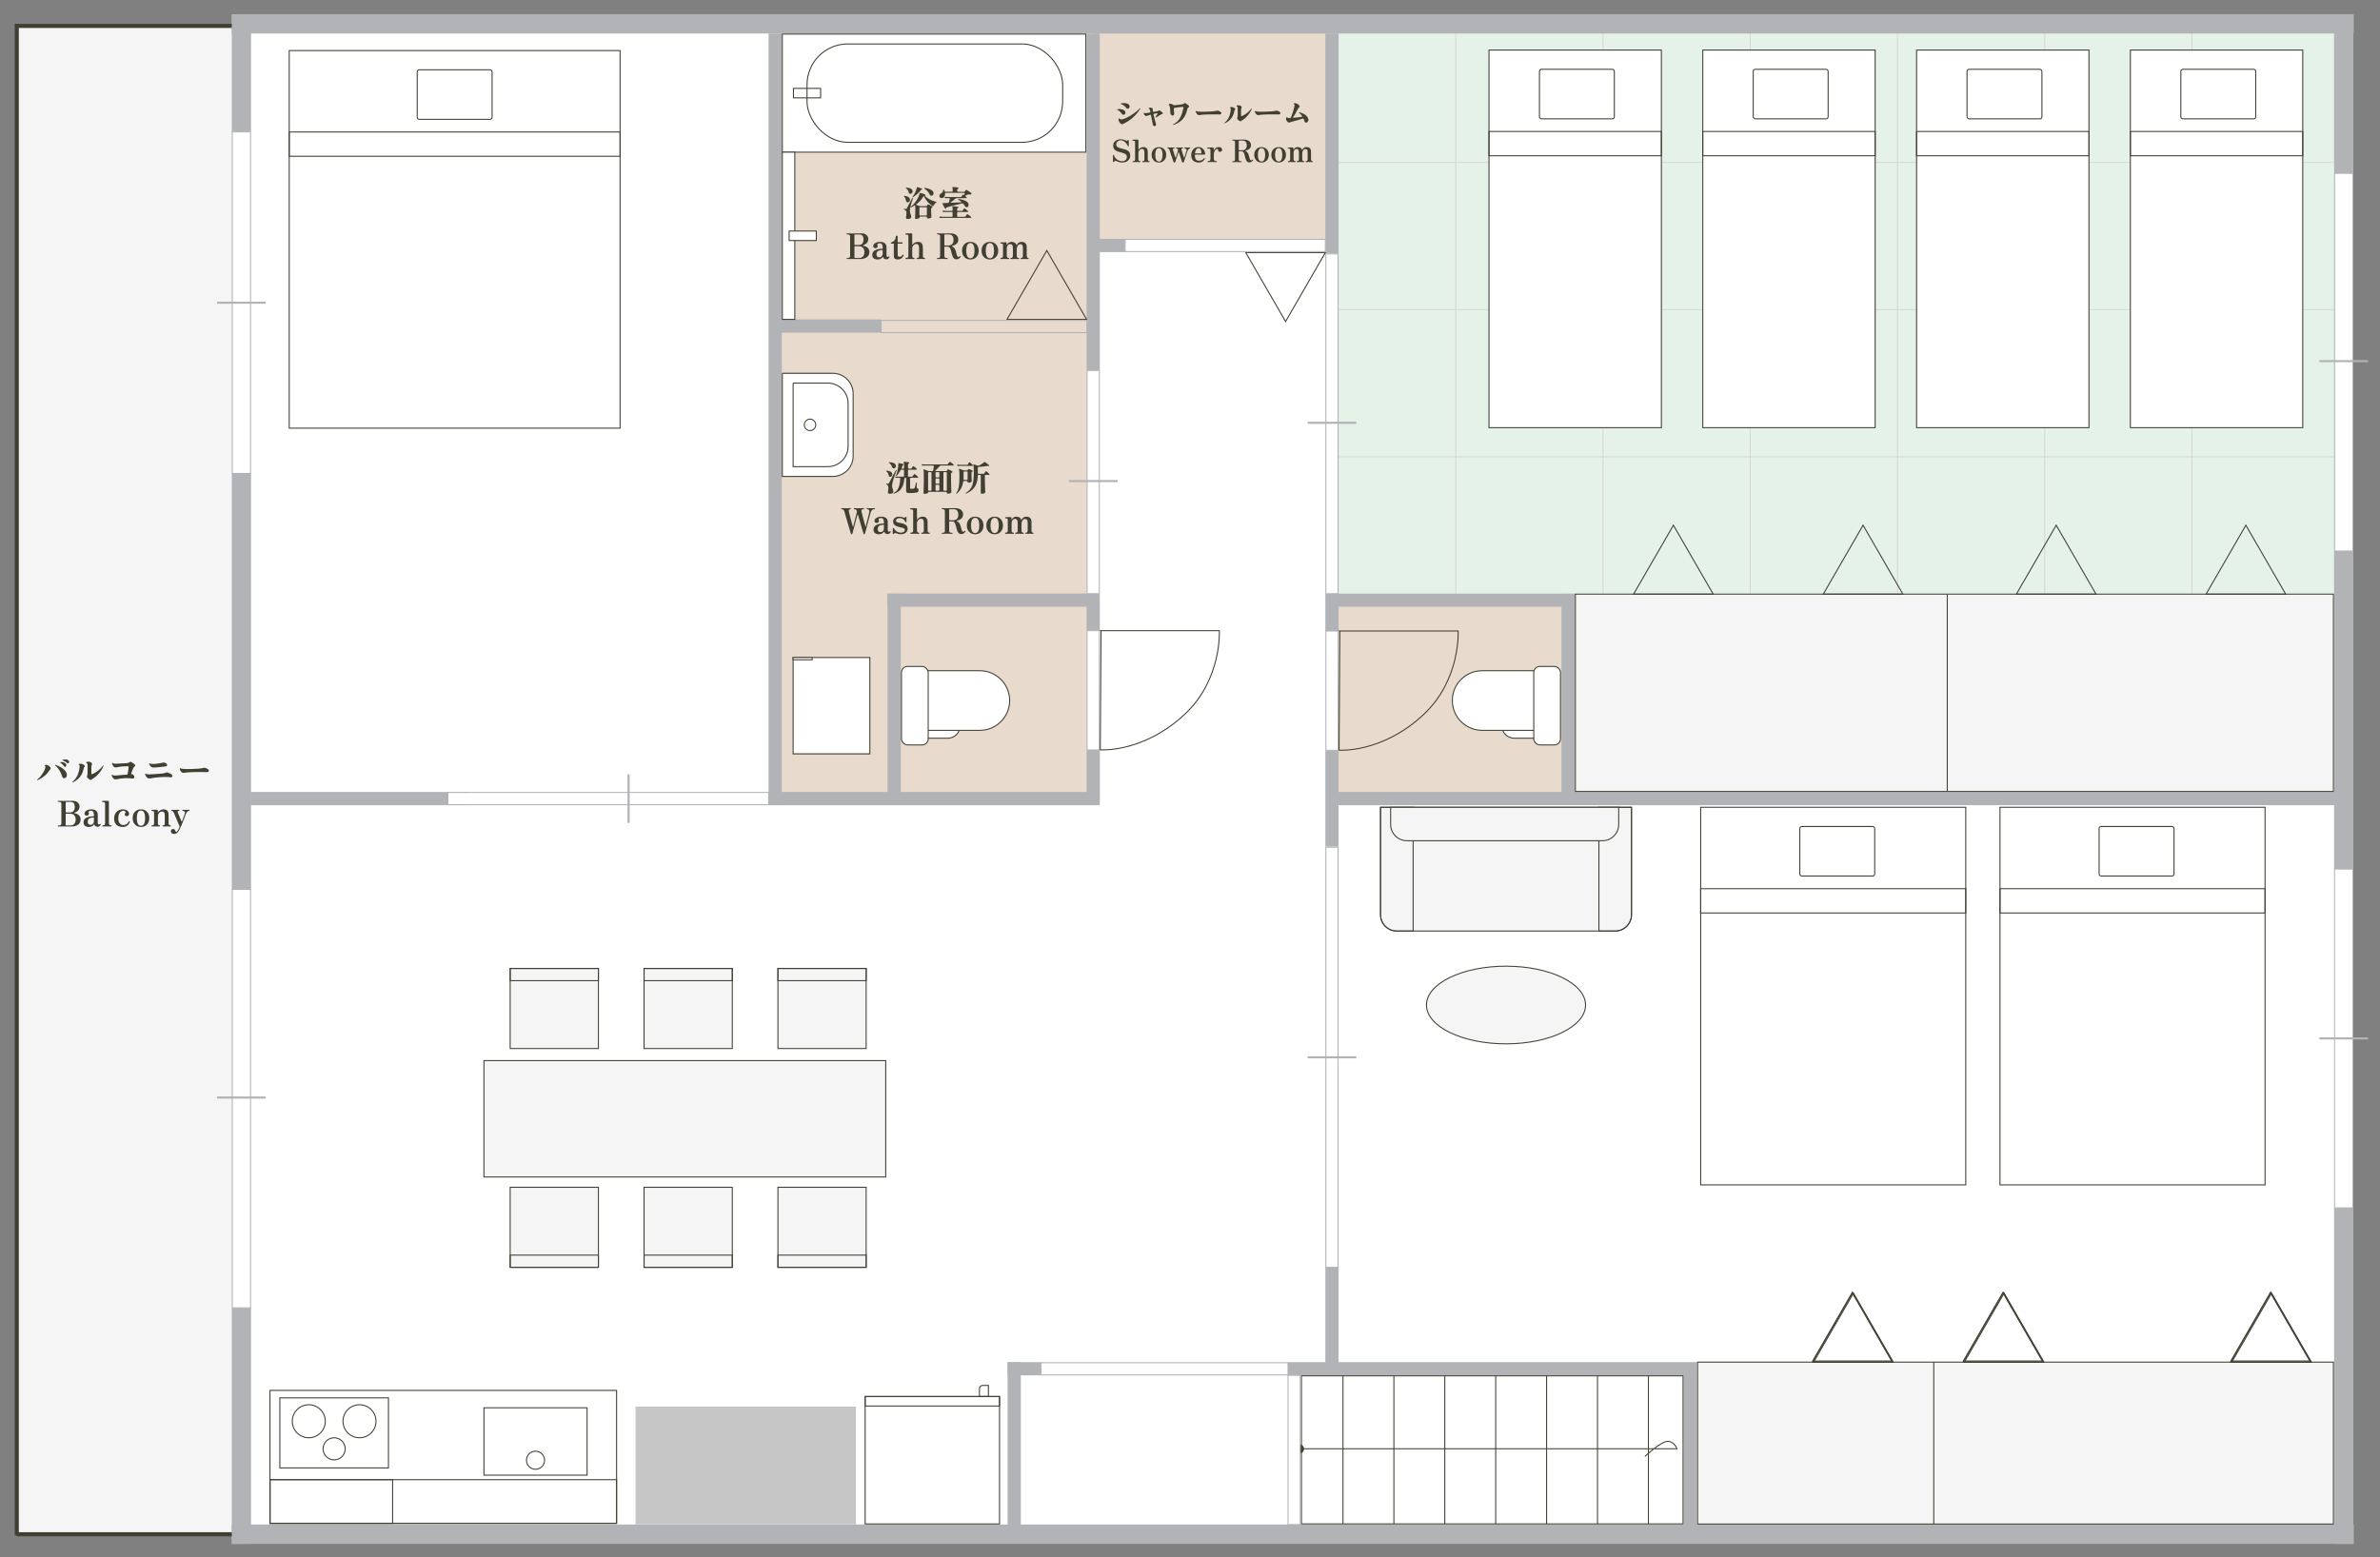 <?xml version="1.0" encoding="UTF-8"?>
<svg id="_レイヤー_3" data-name="レイヤー 3" xmlns="http://www.w3.org/2000/svg" xmlns:xlink="http://www.w3.org/1999/xlink" viewBox="0 0 2337.77 1530">
  <rect x="0" y="0" width="2337.77" height="1530" fill="#808080" stroke="none"/>
  <defs>
    <style>
      .cls-1 {
        stroke-width: 4px;
      }

      .cls-1, .cls-2, .cls-3, .cls-4, .cls-5 {
        fill: none;
      }

      .cls-1, .cls-6, .cls-3, .cls-7, .cls-4, .cls-8, .cls-5 {
        stroke-miterlimit: 10;
      }

      .cls-1, .cls-6, .cls-3, .cls-8 {
        stroke: #413f32;
      }

      .cls-9 {
        fill: #e4f2e8;
      }

      .cls-10, .cls-7, .cls-8 {
        fill: #fff;
      }

      .cls-6 {
        fill: #f5f5f5;
      }

      .cls-11 {
        fill: #b2b3b6;
      }

      .cls-12 {
        fill: #e8dacc;
      }

      .cls-13 {
        fill: #413f32;
      }

      .cls-7, .cls-4 {
        stroke: #b2b3b6;
      }

      .cls-5 {
        stroke: #d8d8d8;
      }

      .cls-14 {
        fill: #c6c6c6;
      }

      .cls-15 {
        clip-path: url(#clippath);
      }
    </style>
    <clipPath id="clippath">
      <rect class="cls-2" x="1302.34" y="22.11" width="1001.89" height="560.82"/>
    </clipPath>
  </defs>
  <rect class="cls-6" x="16.49" y="25.48" width="219.06" height="1481.98"/>
  <rect class="cls-10" x="236.87" y="14.07" width="2067.5" height="1483.92"/>
  <rect class="cls-12" x="1073.82" y="25.37" width="234.52" height="214.45"/>
  <rect class="cls-12" x="875.63" y="591.87" width="200.6" height="192.46"/>
  <rect class="cls-12" x="765.16" y="149.9" width="308.66" height="629.77"/>
  <rect class="cls-12" x="1314.34" y="587.2" width="225.96" height="192.46"/>
  <rect class="cls-9" x="1302.34" y="22.11" width="1001.89" height="560.82"/>
  <g class="cls-15">
    <g>
      <line class="cls-5" x1="591.45" y1="14.97" x2="2367.14" y2="14.97"/>
      <line class="cls-5" x1="591.45" y1="159.6" x2="2367.14" y2="159.6"/>
      <line class="cls-5" x1="591.45" y1="304.24" x2="2367.14" y2="304.24"/>
      <line class="cls-5" x1="591.45" y1="448.88" x2="2367.14" y2="448.88"/>
    </g>
    <g>
      <line class="cls-5" x1="706.73" y1="582.93" x2="706.73" y2="-114.44"/>
      <line class="cls-5" x1="851.36" y1="582.93" x2="851.36" y2="-114.44"/>
      <line class="cls-5" x1="996" y1="582.93" x2="996" y2="-114.44"/>
      <line class="cls-5" x1="1140.64" y1="582.93" x2="1140.64" y2="-114.44"/>
      <line class="cls-5" x1="1285.27" y1="582.93" x2="1285.27" y2="-114.44"/>
      <line class="cls-5" x1="1429.91" y1="582.93" x2="1429.91" y2="-114.44"/>
      <line class="cls-5" x1="1574.54" y1="582.93" x2="1574.54" y2="-114.44"/>
      <line class="cls-5" x1="1719.18" y1="582.93" x2="1719.18" y2="-114.44"/>
      <line class="cls-5" x1="1863.82" y1="582.93" x2="1863.82" y2="-114.44"/>
      <line class="cls-5" x1="2008.45" y1="582.93" x2="2008.45" y2="-114.44"/>
      <line class="cls-5" x1="2153.09" y1="582.93" x2="2153.09" y2="-114.44"/>
      <line class="cls-5" x1="2297.73" y1="582.93" x2="2297.73" y2="-114.44"/>
    </g>
  </g>
  <rect class="cls-11" x="227.65" y="13.98" width="2084.35" height="18.96"/>
  <rect class="cls-11" x="179.42" y="62.21" width="115.42" height="18.96" transform="translate(165.43 308.82) rotate(-90)"/>
  <rect class="cls-11" x="32.7" y="659.94" width="408.87" height="18.96" transform="translate(-432.29 906.55) rotate(-90)"/>
  <rect class="cls-11" x="121.14" y="1391.49" width="231.98" height="18.96" transform="translate(-1163.84 1638.1) rotate(-90)"/>
  <rect class="cls-11" x="227.65" y="1497.98" width="2084.35" height="18.96"/>
  <rect class="cls-11" x="2223.97" y="82.66" width="156.31" height="18.96" transform="translate(2209.99 2394.27) rotate(-90)"/>
  <rect class="cls-11" x="2145.91" y="688.15" width="312.44" height="18.96" transform="translate(1604.5 2999.76) rotate(-90)"/>
  <rect class="cls-11" x="2137.02" y="1342.37" width="330.22" height="18.96" transform="translate(950.28 3653.98) rotate(-90)"/>
  <rect class="cls-7" x="69.34" y="288.43" width="335.58" height="17.98" transform="translate(-60.29 534.55) rotate(-90)"/>
  <rect class="cls-11" x="213.21" y="296.39" width="47.84" height="2.06"/>
  <rect class="cls-7" x="31.56" y="1070.43" width="411.13" height="17.98" transform="translate(-842.29 1316.55) rotate(-90)"/>
  <rect class="cls-11" x="213.21" y="1077.36" width="47.84" height="2.06"/>
  <rect class="cls-7" x="2116.57" y="346.86" width="371.11" height="17.98" transform="translate(1946.28 2657.98) rotate(-90)"/>
  <rect class="cls-11" x="2278.21" y="353.8" width="47.84" height="2.06"/>
  <rect class="cls-7" x="2135.68" y="1011.31" width="332.89" height="17.98" transform="translate(1281.83 3322.43) rotate(-90)"/>
  <rect class="cls-11" x="2278.21" y="1019.27" width="47.84" height="2.06"/>
  <rect class="cls-11" x="1200.33" y="134.45" width="216.02" height="13" transform="translate(1167.38 1449.29) rotate(-90)"/>
  <rect class="cls-7" x="1141.38" y="410.45" width="333.93" height="12" transform="translate(1724.79 -891.89) rotate(90)"/>
  <rect class="cls-11" x="1284.42" y="414.4" width="47.84" height="2.06" transform="translate(2616.68 830.85) rotate(180)"/>
  <rect class="cls-11" x="1290.04" y="595.21" width="36.59" height="13" transform="translate(706.63 1910.05) rotate(-90)"/>
  <rect class="cls-11" x="908.29" y="191.98" width="331.06" height="13" transform="translate(875.34 1272.3) rotate(-90)"/>
  <rect class="cls-7" x="964.12" y="467.71" width="219.41" height="12" transform="translate(1547.53 -600.11) rotate(90)"/>
  <rect class="cls-11" x="1049.9" y="471.66" width="47.84" height="2.06" transform="translate(2147.64 945.37) rotate(180)"/>
  <rect class="cls-11" x="1056.21" y="595.05" width="35.21" height="13" transform="translate(472.27 1675.37) rotate(-90)"/>
  <rect class="cls-11" x="1046.91" y="757.25" width="53.82" height="13" transform="translate(310.08 1837.57) rotate(-90)"/>
  <rect class="cls-11" x="382.34" y="405.55" width="758.21" height="13" transform="translate(349.39 1173.5) rotate(-90)"/>
  <rect class="cls-11" x="1440.28" y="676.94" width="200.04" height="13" transform="translate(856.86 2223.73) rotate(-90)"/>
  <rect class="cls-11" x="1261.1" y="778.16" width="94.48" height="13" transform="translate(523.68 2093) rotate(-90)"/>
  <rect class="cls-7" x="1101.97" y="1032.86" width="412.74" height="12" transform="translate(2347.2 -269.48) rotate(90)"/>
  <rect class="cls-11" x="1284.42" y="1037.83" width="47.84" height="2.06" transform="translate(2616.68 2077.72) rotate(180)"/>
  <rect class="cls-11" x="778.28" y="676.94" width="200.04" height="13" transform="translate(194.86 1561.73) rotate(-90)"/>
  <rect class="cls-11" x="914.25" y="1413.81" width="163.91" height="13" transform="translate(-424.11 2416.52) rotate(-90)"/>
  <rect class="cls-11" x="1584.74" y="1420.26" width="151.01" height="13" transform="translate(233.48 3087) rotate(-90)"/>
  <rect class="cls-11" x="246.12" y="778.16" width="213.81" height="13" transform="translate(706.05 1569.31) rotate(180)"/>
  <rect class="cls-7" x="439.93" y="778.66" width="315.02" height="12" transform="translate(1194.87 1569.31) rotate(180)"/>
  <rect class="cls-11" x="593.51" y="783.63" width="47.84" height="2.06" transform="translate(-167.22 1402.09) rotate(-90)"/>
  <rect class="cls-11" x="754.94" y="778.16" width="324.88" height="13" transform="translate(1834.77 1569.31) rotate(180)"/>
  <rect class="cls-11" x="1304.94" y="778.16" width="999.43" height="13" transform="translate(3609.32 1569.31) rotate(180)"/>
  <rect class="cls-11" x="1304.94" y="583.16" width="241.85" height="13" transform="translate(2851.74 1179.31) rotate(180)"/>
  <rect class="cls-11" x="1264.64" y="1338.36" width="402.1" height="13" transform="translate(2931.38 2689.72) rotate(180)"/>
  <rect class="cls-11" x="989.7" y="1338.36" width="32.89" height="13" transform="translate(2012.3 2689.72) rotate(180)"/>
  <rect class="cls-11" x="871.8" y="583.16" width="208.02" height="13" transform="translate(1951.62 1179.31) rotate(180)"/>
  <rect class="cls-11" x="761.44" y="313.82" width="104.01" height="13" transform="translate(1626.9 640.65) rotate(180)"/>
  <rect class="cls-11" x="1073.82" y="234.69" width="31.33" height="13" transform="translate(2178.97 482.39) rotate(180)"/>
  <g>
    <rect class="cls-3" x="265.2" y="1366.14" width="340.44" height="130.63"/>
    <rect class="cls-3" x="265.2" y="1453.87" width="340.44" height="42.9"/>
    <rect class="cls-3" x="265.2" y="1453.87" width="120.44" height="42.9"/>
    <rect class="cls-3" x="274.88" y="1373.48" width="106.67" height="68.83"/>
    <g>
      <circle class="cls-3" cx="303.31" cy="1396.45" r="16.22"/>
      <circle class="cls-3" cx="353.12" cy="1396.45" r="16.22"/>
    </g>
    <circle class="cls-3" cx="328.22" cy="1423.55" r="10.87"/>
    <rect class="cls-3" x="475.35" y="1383.21" width="101.33" height="66.22"/>
    <circle class="cls-3" cx="526.02" cy="1434.76" r="8.89"/>
  </g>
  <g>
    <rect class="cls-3" x="849.8" y="1372.15" width="132" height="125.19"/>
    <rect class="cls-3" x="849.8" y="1372.15" width="132" height="9.33"/>
    <path class="cls-3" d="M965.09,1361.28h5.81v10.87h-8.81v-7.87c0-1.66,1.34-3,3-3Z"/>
  </g>
  <rect class="cls-14" x="624.24" y="1382.02" width="216.52" height="115.86"/>
  <rect class="cls-6" x="475.35" y="1042.09" width="394.67" height="114.36"/>
  <g>
    <rect class="cls-6" x="501.13" y="951.56" width="86.67" height="78.67"/>
    <rect class="cls-3" x="501.13" y="951.56" width="86.67" height="12"/>
  </g>
  <g>
    <rect class="cls-6" x="764.13" y="951.56" width="86.67" height="78.67"/>
    <rect class="cls-3" x="764.13" y="951.56" width="86.67" height="12"/>
  </g>
  <g>
    <rect class="cls-6" x="632.63" y="951.56" width="86.67" height="78.67"/>
    <rect class="cls-3" x="632.63" y="951.56" width="86.67" height="12"/>
  </g>
  <g>
    <rect class="cls-6" x="501.13" y="1166.56" width="86.67" height="78.67"/>
    <rect class="cls-3" x="501.13" y="1233.23" width="86.67" height="12"/>
  </g>
  <g>
    <rect class="cls-6" x="764.13" y="1166.56" width="86.67" height="78.67"/>
    <rect class="cls-3" x="764.13" y="1233.23" width="86.67" height="12"/>
  </g>
  <g>
    <rect class="cls-6" x="632.63" y="1166.56" width="86.67" height="78.67"/>
    <rect class="cls-3" x="632.63" y="1233.23" width="86.67" height="12"/>
  </g>
  <g>
    <path class="cls-6" d="M1434.49,730.76h105.61v246.49h-105.61c-8.83,0-16-7.17-16-16v-214.49c0-8.83,7.17-16,16-16Z" transform="translate(625.29 2333.29) rotate(-90)"/>
    <path class="cls-3" d="M1327.24,838h105.61v32h-121.61v-16c0-8.83,7.17-16,16-16Z" transform="translate(518.05 2226.05) rotate(-90)"/>
    <path class="cls-3" d="M1525.73,838h121.61v32h-105.61c-8.83,0-16-7.17-16-16v-16h0Z" transform="translate(732.54 2440.54) rotate(-90)"/>
    <path class="cls-6" d="M1477.54,697.63h16.87v224h-16.87c-8.83,0-16-7.17-16-16v-192c0-8.83,7.17-16,16-16Z" transform="translate(668.35 2287.61) rotate(-90)"/>
  </g>
  <ellipse class="cls-6" cx="1479.29" cy="987.47" rx="78.13" ry="38.16"/>
  <g>
    <rect class="cls-8" x="1462.57" y="49.19" width="169.33" height="371.01"/>
    <rect class="cls-3" x="1462.57" y="129.19" width="169.33" height="23.86"/>
    <rect class="cls-3" x="1512.13" y="68.08" width="73.56" height="48.68" rx="2" ry="2"/>
  </g>
  <g>
    <rect class="cls-8" x="1672.57" y="49.19" width="169.33" height="371.01"/>
    <rect class="cls-3" x="1672.57" y="129.19" width="169.33" height="23.86"/>
    <rect class="cls-3" x="1722.13" y="68.08" width="73.56" height="48.68" rx="2" ry="2"/>
  </g>
  <g>
    <rect class="cls-8" x="1882.57" y="49.19" width="169.33" height="371.01"/>
    <rect class="cls-3" x="1882.57" y="129.19" width="169.33" height="23.86"/>
    <rect class="cls-3" x="1932.13" y="68.08" width="73.56" height="48.68" rx="2" ry="2"/>
  </g>
  <g>
    <rect class="cls-8" x="2092.57" y="49.19" width="169.33" height="371.01"/>
    <rect class="cls-3" x="2092.57" y="129.19" width="169.33" height="23.86"/>
    <rect class="cls-3" x="2142.13" y="68.08" width="73.56" height="48.68" rx="2" ry="2"/>
  </g>
  <g>
    <rect class="cls-8" x="1670.5" y="793.19" width="260.37" height="371.01"/>
    <rect class="cls-3" x="1670.5" y="873.19" width="260.37" height="23.86"/>
    <rect class="cls-3" x="1767.88" y="812.08" width="73.56" height="48.68" rx="2" ry="2"/>
  </g>
  <g>
    <rect class="cls-8" x="1964.5" y="793.19" width="260.37" height="371.01"/>
    <rect class="cls-3" x="1964.5" y="873.19" width="260.37" height="23.86"/>
    <rect class="cls-3" x="2061.88" y="812.08" width="73.56" height="48.68" rx="2" ry="2"/>
  </g>
  <g>
    <rect class="cls-8" x="284.09" y="49.69" width="325" height="371.01"/>
    <rect class="cls-3" x="284.09" y="129.69" width="325" height="23.86"/>
    <rect class="cls-3" x="409.81" y="68.58" width="73.56" height="48.68" rx="2" ry="2"/>
  </g>
  <g>
    <path class="cls-8" d="M897.28,701.22h33.65c6.65,0,12.06,5.4,12.06,12.06h0c0,6.65-5.4,12.06-12.06,12.06h-33.65c-1.43,0-2.58-1.16-2.58-2.58v-18.95c0-1.43,1.16-2.58,2.58-2.58Z"/>
    <path class="cls-8" d="M894.12,659.02h68.33c16.16,0,29.28,13.12,29.28,29.28h0c0,16.16-13.12,29.28-29.28,29.28h-68.33v-58.56h0Z"/>
    <rect class="cls-8" x="885.47" y="654.81" width="26.26" height="77.13" rx="6" ry="6"/>
  </g>
  <g>
    <path class="cls-8" d="M1477.86,701.22h33.65c6.65,0,12.06,5.4,12.06,12.06h0c0,6.65-5.4,12.06-12.06,12.06h-33.65c-1.43,0-2.58-1.16-2.58-2.58v-18.95c0-1.43,1.16-2.58,2.58-2.58Z" transform="translate(2998.85 1426.55) rotate(-180)"/>
    <path class="cls-8" d="M1426.54,659.02h68.33c16.16,0,29.28,13.12,29.28,29.28h0c0,16.16-13.12,29.28-29.28,29.28h-68.33v-58.56h0Z" transform="translate(2950.69 1376.6) rotate(-180)"/>
    <rect class="cls-8" x="1506.54" y="654.81" width="26.26" height="77.13" rx="6" ry="6" transform="translate(3039.34 1386.74) rotate(-180)"/>
  </g>
  <g>
    <rect class="cls-8" x="779.06" y="646.04" width="75.35" height="94.67" transform="translate(1633.46 1386.74) rotate(180)"/>
    <rect class="cls-8" x="779.06" y="646.04" width="18.74" height="2.22" transform="translate(1576.85 1294.3) rotate(180)"/>
  </g>
  <g>
    <path class="cls-8" d="M768.44,366.78h49.57c11.04,0,20,8.96,20,20v61.33c0,11.04-8.96,20-20,20h-49.57v-101.33h0Z"/>
    <path class="cls-8" d="M779.06,376.39h34.01c11.04,0,20,8.96,20,20v42.12c0,11.04-8.96,20-20,20h-34.01v-82.12h0Z"/>
    <circle class="cls-8" cx="795.65" cy="417.45" r="5.63"/>
  </g>
  <g>
    <rect class="cls-8" x="768.43" y="33.48" width="298.18" height="116.04"/>
    <rect class="cls-8" x="792.72" y="43.18" width="251.08" height="96.64" rx="40" ry="40"/>
    <rect class="cls-3" x="779.38" y="86.84" width="26.67" height="9.33"/>
    <rect class="cls-8" x="768.43" y="149.52" width="12.28" height="164.3"/>
    <rect class="cls-8" x="775.15" y="227.01" width="26.67" height="9.33"/>
  </g>
  <rect class="cls-6" x="1547.43" y="583.74" width="744.58" height="193.93"/>
  <polygon class="cls-3" points="1643.72 516.05 1604.63 583.74 1682.8 583.74 1643.72 516.05"/>
  <polygon class="cls-3" points="1830.02 516.05 1790.94 583.74 1869.1 583.74 1830.02 516.05"/>
  <line class="cls-3" x1="1912.72" y1="584" x2="1912.72" y2="777.67"/>
  <polygon class="cls-3" points="2019.72 516.05 1980.63 583.74 2058.8 583.74 2019.72 516.05"/>
  <polygon class="cls-3" points="2206.02 516.05 2166.94 583.74 2245.1 583.74 2206.02 516.05"/>
  <rect class="cls-6" x="1667.45" y="1338.36" width="624.56" height="159.09"/>
  <polygon class="cls-3" points="1967.57 1269.59 1928.48 1337.28 2006.65 1337.28 1967.57 1269.59"/>
  <polygon class="cls-3" points="2230.32 1269.59 2191.23 1337.28 2269.4 1337.28 2230.32 1269.59"/>
  <line class="cls-3" x1="1899.45" y1="1338.36" x2="1899.45" y2="1497.44"/>
  <polygon class="cls-3" points="1819.57 1269.59 1780.48 1337.28 1858.65 1337.28 1819.57 1269.59"/>
  <polygon class="cls-3" points="1967.57 1270.59 1928.48 1338.28 2006.65 1338.28 1967.57 1270.59"/>
  <polygon class="cls-3" points="2230.32 1270.59 2191.23 1338.28 2269.4 1338.28 2230.32 1270.59"/>
  <polygon class="cls-3" points="1819.57 1270.59 1780.48 1338.28 1858.65 1338.28 1819.57 1270.59"/>
  <polygon class="cls-3" points="1968.57 1270.59 1929.48 1338.28 2007.65 1338.28 1968.57 1270.59"/>
  <polygon class="cls-3" points="2231.32 1270.59 2192.23 1338.28 2270.4 1338.28 2231.32 1270.59"/>
  <polygon class="cls-3" points="1820.57 1270.59 1781.48 1338.28 1859.65 1338.28 1820.57 1270.59"/>
  <line class="cls-1" x1="16.49" y1="1507.47" x2="227.65" y2="1507.47"/>
  <line class="cls-1" x1="16.49" y1="1508.56" x2="16.49" y2="23.47"/>
  <line class="cls-1" x1="14.82" y1="25.48" x2="227.65" y2="25.48"/>
  <rect class="cls-7" x="1015.25" y="672.26" width="117.15" height="12" transform="translate(1752.08 -395.56) rotate(90)"/>
  <path class="cls-3" d="M1081.49,619.69l-.75,117.08s42.28,3.27,83.22-35.2c36.45-34.24,33.74-81.88,33.74-81.88h-116.22Z"/>
  <rect class="cls-7" x="1249.8" y="672.58" width="117.15" height="12" transform="translate(1986.96 -629.79) rotate(90)"/>
  <path class="cls-3" d="M1316.04,620.01l-.75,117.08s42.28,3.27,83.22-35.2c36.45-34.24,33.74-81.88,33.74-81.88h-116.22Z"/>
  <polygon class="cls-3" points="1262.76 315.89 1301.84 248.19 1223.67 248.19 1262.76 315.89"/>
  <polygon class="cls-3" points="1028.24 246.13 989.15 313.82 1067.32 313.82 1028.24 246.13"/>
  <rect class="cls-4" x="865.46" y="314.82" width="202.36" height="12" transform="translate(1933.28 641.65) rotate(180)"/>
  <rect class="cls-7" x="1105.15" y="235.19" width="196.69" height="12"/>
  <rect class="cls-8" x="1278.35" y="1351.85" width="374.85" height="145.44"/>
  <line class="cls-3" x1="1319.16" y1="1351.85" x2="1319.16" y2="1497.3"/>
  <line class="cls-3" x1="1369.16" y1="1351.85" x2="1369.16" y2="1497.3"/>
  <line class="cls-3" x1="1419.16" y1="1351.85" x2="1419.16" y2="1497.3"/>
  <line class="cls-3" x1="1469.16" y1="1351.85" x2="1469.16" y2="1497.3"/>
  <line class="cls-3" x1="1519.16" y1="1351.85" x2="1519.16" y2="1497.3"/>
  <line class="cls-3" x1="1569.16" y1="1351.85" x2="1569.16" y2="1497.3"/>
  <line class="cls-3" x1="1619.16" y1="1351.85" x2="1619.16" y2="1497.3"/>
  <path class="cls-3" d="M1277.17,1423.48h370s-2.09-6.68-8.61-7.28-22.81,14.81-22.81,14.81"/>
  <circle class="cls-13" cx="1276.55" cy="1423.6" r="4.33"/>
  <rect class="cls-7" x="1022.59" y="1338.95" width="242.57" height="12"/>
  <rect class="cls-7" x="1197.85" y="1418.67" width="146.63" height="12" transform="translate(2695.84 153.5) rotate(90)"/>
  <rect class="cls-11" x="1261.1" y="1285.97" width="94.48" height="13" transform="translate(15.87 2600.81) rotate(-90)"/>
  <g>
    <g>
      <path class="cls-13" d="M874.15,485.16c-.51,0-.96-.09-1.36-.26-.39-.17-.59-.52-.59-1.03s.07-1.18.23-1.93c.15-.75.23-1.56.23-2.42s-.16-1.65-.47-2.3c-.31-.65-.82-1.15-1.51-1.5-.14-.05-.21-.15-.21-.31,0-.12.06-.21.17-.3.12-.08.22-.1.31-.05.49.16.89.24,1.22.24s.57-.08.75-.24c.17-.16.34-.42.5-.77.21-.44.53-1.07.96-1.9.43-.82.92-1.75,1.46-2.77.54-1.02,1.09-2.04,1.64-3.04.54-1.01,1.04-1.93,1.5-2.75.45-.82.79-1.44,1.03-1.86.07-.14.19-.21.35-.21s.27.06.33.17c.06.12.06.23.02.35-.19.44-.46,1.13-.82,2.07-.36.94-.75,2-1.17,3.18-.42,1.18-.81,2.38-1.18,3.6-.37,1.22-.68,2.35-.92,3.39-.24,1.04-.37,1.88-.37,2.51,0,.83.1,1.62.3,2.35.2.73.39,1.41.59,2.04.2.63.3,1.23.3,1.81,0,.65-.33,1.13-.97,1.44-.65.31-1.42.47-2.3.47ZM874.33,468.49c-.33,0-.62-.1-.89-.31-.27-.21-.44-.52-.5-.94-.14-.83-.4-1.62-.78-2.37-.38-.74-.88-1.3-1.48-1.67-.14-.07-.21-.17-.21-.31,0-.3.15-.45.45-.45,1.02.05,1.95.21,2.8.5.85.29,1.52.71,2.02,1.25.5.55.75,1.21.75,2,0,.74-.24,1.31-.71,1.71-.48.39-.96.59-1.44.59ZM877.91,460.21c-.37,0-.71-.11-1.03-.33-.31-.22-.53-.55-.64-.99-.23-.88-.61-1.68-1.13-2.4-.52-.72-1.12-1.25-1.79-1.6-.14-.09-.21-.22-.21-.38,0-.12.05-.21.14-.28.09-.07.19-.1.28-.1,1.16.02,2.23.17,3.2.44.97.27,1.76.67,2.37,1.2.6.53.9,1.23.9,2.09,0,.79-.21,1.38-.64,1.77-.43.4-.91.59-1.44.59ZM878.12,485.09h-.1c-.19,0-.31-.08-.38-.24,0-.02,0-.04-.02-.05s-.02-.03-.02-.05c0-.16.08-.28.24-.35,1.41-.72,2.57-1.68,3.46-2.89.89-1.21,1.58-2.74,2.05-4.59.48-1.86.78-4.14.92-6.86v-.07c0-.37-.2-.56-.59-.56h-1.25c-.42,0-.83,0-1.24.02-.41.01-.75.03-1.03.05h-.07c-.37,0-.61-.19-.73-.56l-.04-.14-.03-.1c0-.3.16-.45.49-.45.32.02.74.05,1.24.09.5.04.97.05,1.41.05h4.94c.19,0,.34-.06.45-.19.12-.13.17-.27.17-.44v-5.67c0-.19-.06-.34-.17-.45-.12-.12-.27-.17-.45-.17h-1.84c-.39,0-.71.19-.94.56-.56,1-1.17,1.97-1.83,2.91-.66.94-1.33,1.82-2,2.63-.14.19-.3.21-.49.07-.21-.09-.27-.24-.17-.45.46-1,.86-2.17,1.18-3.51.32-1.35.59-2.69.78-4.04.2-1.35.32-2.49.37-3.45v-.8c0-.19.04-.29.1-.31.09-.05.15-.07.17-.07.14,0,.42.04.84.12.42.08.88.17,1.37.28.5.1.98.21,1.44.31.46.1.81.19,1.04.26.16.07.24.22.24.45-.05.23-.17.35-.38.35-.23,0-.39.05-.47.14-.08.09-.17.29-.26.59-.12.39-.24.78-.38,1.17s-.3.77-.49,1.17c-.02.05-.03.1-.03.17,0,.28.14.42.42.42h1.32c.42,0,.63-.22.63-.66v-2.78c0-.77-.03-1.38-.09-1.83-.06-.45-.13-.76-.23-.92-.07-.16-.08-.3-.03-.42.09-.12.22-.16.38-.14.3,0,.77.03,1.41.1.64.07,1.28.15,1.93.24.65.09,1.11.17,1.39.24.25.07.38.23.38.49,0,.35-.17.55-.52.59-.46.07-.7.3-.7.7v3.72c0,.44.21.66.63.66h2.05c.39,0,.67-.12.84-.35.14-.21.34-.52.61-.92.27-.41.47-.69.61-.85.12-.19.25-.28.42-.28.07,0,.14.01.21.03.07.02.14.06.21.1.28.16.61.39.99.7.38.3.76.61,1.13.92.37.31.65.59.83.82.12.12.17.26.17.42,0,.3-.14.45-.42.45h-7.66c-.16,0-.31.06-.44.17-.13.12-.19.27-.19.45v5.67c0,.16.06.31.19.44.13.13.27.19.44.19h3.06c.39,0,.66-.12.8-.35.16-.21.39-.54.7-.99.3-.45.52-.77.66-.96.12-.19.25-.28.42-.28.07,0,.13.01.19.04.06.02.13.06.23.1.3.16.66.41,1.08.73.42.33.82.66,1.2,1.01s.66.64.82.87c.12.12.17.26.17.42,0,.3-.13.45-.38.45h-6.89c-.16,0-.31.06-.44.17-.13.12-.19.27-.19.45v9.4c0,.35.1.57.3.68.2.1.52.16.96.16.37,0,.78-.02,1.24-.07.45-.05.81-.1,1.06-.17.28-.09.49-.2.64-.31s.27-.32.37-.63c.12-.35.25-.84.42-1.48.16-.64.32-1.28.49-1.91.16-.64.28-1.11.35-1.41.07-.21.21-.31.42-.31.23.05.35.17.35.38l-.17,4.45v.1c0,.33.19.57.56.73.42.16.75.43,1.01.8.25.37.38.78.38,1.22,0,.51-.17.98-.52,1.41-.35.43-.94.74-1.77.92-.72.16-1.63.28-2.73.35-1.1.07-2.14.1-3.11.1-.37,0-.73,0-1.06-.02-.34-.01-.63-.03-.89-.05-.84-.07-1.41-.24-1.72-.5-.31-.27-.47-.73-.47-1.37v-12.46c0-.19-.06-.34-.17-.45-.12-.12-.27-.17-.45-.17h-.35c-.16,0-.31.06-.45.17-.14.12-.22.27-.24.45-.3,3.06-.89,5.59-1.76,7.57-.87,1.98-2.01,3.56-3.43,4.73-1.42,1.17-3.11,2.08-5.08,2.73Z"/>
      <path class="cls-13" d="M908.08,485.23c-.63,0-.94-.31-.94-.94,0-.14.02-.65.05-1.53s.07-2,.1-3.34c.03-1.35.07-2.78.1-4.31.04-1.53.05-3,.05-4.42,0-2.46-.02-4.51-.07-6.14-.05-1.64-.14-2.65-.28-3.04-.05-.12-.04-.21.03-.28.09-.09.21-.12.35-.07.25.07.62.19,1.1.37.48.17.99.37,1.53.59.54.22,1.04.42,1.48.61.12.02.23.05.33.09.1.04.2.05.3.05h3.62c.42,0,.67-.21.77-.63.12-.6.23-1.28.33-2.02.1-.74.2-1.46.3-2.16l.04-.07c0-.16-.05-.3-.16-.42-.1-.12-.25-.17-.44-.17h-7.2c-.65,0-1.25.01-1.79.03-.55.02-.99.06-1.34.1h-.07c-.39,0-.64-.19-.73-.56l-.1-.28-.04-.1c0-.14.05-.26.16-.35.1-.09.23-.13.37-.1.39.02.92.06,1.57.12.65.06,1.3.09,1.95.09h20.71c.21,0,.37-.02.49-.05s.23-.12.35-.26c.09-.14.24-.34.44-.61.2-.27.39-.53.59-.8.2-.27.34-.45.44-.54.12-.19.27-.28.45-.28.16,0,.41.1.75.3.34.2.71.45,1.11.75.41.3.78.6,1.11.9.34.3.59.56.75.77.12.16.17.31.17.45,0,.28-.14.42-.42.42h-12.28c-.44,0-.79.16-1.04.49-.7.81-1.42,1.61-2.18,2.4-.75.79-1.47,1.5-2.14,2.12-.05.05-.07.1-.07.17,0,.19.08.28.24.28h10.58c.25,0,.44-.09.56-.28.05-.12.16-.31.33-.57.17-.27.31-.48.4-.64.16-.28.39-.35.7-.21.32.12.72.29,1.2.52.48.23.94.46,1.41.7.46.23.82.43,1.08.59.25.12.38.33.38.63,0,.37-.2.63-.59.77-.14.02-.27.08-.38.17-.3.16-.45.5-.45,1.01v1.77c0,1.28.01,2.65.03,4.11.02,1.46.05,2.9.09,4.31.03,1.42.07,2.71.1,3.88.03,1.17.06,2.12.09,2.85.02.73.03,1.14.03,1.24,0,.26-.18.49-.54.7-.36.21-.81.37-1.34.47-.53.1-1.07.16-1.6.16-.63,0-.94-.29-.94-.87v-.28c0-.19-.06-.34-.19-.47s-.28-.19-.47-.19h-17.09c-.16,0-.31.06-.45.19-.14.13-.21.28-.21.47,0,.28-.18.52-.54.71-.36.2-.81.35-1.36.47-.55.12-1.1.17-1.65.17ZM912.29,482.16h2.05c.19,0,.34-.06.45-.19.12-.13.17-.27.17-.43v-17.02c0-.19-.06-.34-.17-.45-.12-.12-.27-.17-.45-.17h-2.05c-.16,0-.31.06-.45.17-.14.12-.21.27-.21.45v17.02c0,.16.07.31.21.43.14.13.29.19.45.19ZM919.57,469.04h2.51c.19,0,.34-.06.45-.19.12-.13.17-.27.17-.43v-3.9c0-.19-.06-.34-.17-.45-.12-.12-.27-.17-.45-.17h-2.51c-.16,0-.31.06-.43.17-.13.12-.19.27-.19.45v3.9c0,.16.06.31.19.43.13.13.27.19.43.19ZM919.57,475.27h2.51c.19,0,.34-.06.45-.19.12-.13.17-.27.17-.44v-3.93c0-.19-.06-.34-.17-.45-.12-.12-.27-.17-.45-.17h-2.51c-.16,0-.31.06-.43.17-.13.12-.19.27-.19.45v3.93c0,.16.06.31.19.44.13.13.27.19.43.19ZM919.57,482.16h2.51c.19,0,.34-.06.45-.19.12-.13.17-.27.17-.43v-4.56c0-.44-.21-.66-.63-.66h-2.51c-.42,0-.63.22-.63.66v4.56c0,.16.06.31.19.43.13.13.27.19.43.19ZM927.33,482.16h2.05c.44,0,.66-.21.66-.63v-17.02c0-.42-.22-.63-.66-.63h-2.05c-.44,0-.66.21-.66.63v17.02c0,.42.22.63.66.63Z"/>
      <path class="cls-13" d="M939.37,485.02c-.16-.16-.19-.34-.07-.52.58-.81,1.07-1.69,1.46-2.63.39-.94.71-2.04.96-3.31.24-1.26.42-2.77.54-4.51.12-1.74.17-3.83.17-6.26,0-1.44-.04-2.77-.12-3.98-.08-1.22-.21-2.12-.4-2.7-.02-.16-.01-.29.03-.38.07-.07.21-.09.42-.07.3.07.7.19,1.18.35.49.16.99.34,1.51.52.52.19.98.37,1.37.56.21.07.43.1.66.1h2.96c.19,0,.32-.07.42-.21.07-.12.17-.28.3-.5.13-.22.24-.41.33-.57.14-.21.31-.27.52-.17.3.09.68.24,1.13.44.45.2.91.41,1.38.63.46.22.83.42,1.11.61.16.07.24.23.24.49,0,.23-.1.41-.31.52-.07.02-.13.05-.19.07-.06.02-.11.05-.16.07-.23.12-.38.26-.45.44-.07.17-.1.39-.1.64,0,.84.01,1.71.03,2.61.02.9.05,1.77.07,2.59.02.82.05,1.53.07,2.11.02.58.03.95.03,1.11,0,.23-.16.43-.49.61-.32.17-.73.31-1.22.42s-.97.16-1.46.16c-.58,0-.87-.27-.87-.8v-.21c0-.42-.22-.63-.66-.63h-2.92c-.42,0-.66.21-.73.63-.42,2.76-1.19,5.1-2.31,7.01-1.13,1.91-2.44,3.51-3.95,4.79-.16.12-.33.12-.49,0ZM941.11,457.91h-.07c-.37,0-.62-.19-.73-.56l-.1-.42c0-.12.05-.22.14-.31.09-.09.21-.13.35-.1.39.05.92.09,1.58.14.66.05,1.32.07,1.97.07h5.6c.37,0,.63-.12.77-.35.12-.21.31-.53.57-.97.27-.44.46-.75.57-.94.14-.21.3-.31.49-.31.09,0,.22.06.38.17.3.19.64.44,1.03.77.38.33.75.66,1.1.99.35.34.61.61.8.82.09.12.14.26.14.42,0,.3-.13.45-.38.45h-11.07c-.63,0-1.22.02-1.77.05-.56.03-1.01.06-1.36.09ZM946.96,471.52h2.82c.44,0,.66-.21.66-.63v-7c0-.42-.22-.63-.66-.63h-2.68c-.16,0-.31.06-.44.17-.13.12-.19.27-.19.45v4.84c0,.37,0,.74-.02,1.1-.01.36-.03.71-.05,1.06v.07c0,.16.06.3.17.4.12.1.24.16.38.16ZM964.35,485.16c-.65,0-.97-.3-.97-.9l.03-11.28c0-1.11,0-2.17-.02-3.17-.01-1-.02-1.86-.02-2.58,0-.19-.06-.34-.17-.45-.12-.12-.27-.17-.45-.17h-1.64c-.4,0-.62.21-.66.63-.09,3.16-.59,5.86-1.48,8.13-.89,2.26-2.18,4.17-3.85,5.72s-3.7,2.84-6.09,3.86c-.05.02-.09.03-.14.03-.16,0-.28-.07-.35-.21-.02-.05-.03-.1-.03-.17,0-.16.06-.27.17-.31,1.62-.97,2.95-2.06,3.97-3.25,1.02-1.19,1.81-2.57,2.37-4.12.56-1.55.94-3.35,1.17-5.38.22-2.03.33-4.38.33-7.05,0-1.79-.02-3.18-.05-4.19-.03-1.01-.08-1.78-.14-2.31-.06-.53-.15-.97-.26-1.32-.05-.16-.01-.28.1-.35.07-.07.17-.09.31-.07.49.09,1.09.27,1.81.52.72.26,1.36.5,1.91.73.21.07.39.1.56.1.26,0,.46-.03.63-.1.84-.39,1.68-.84,2.52-1.34.85-.5,1.58-1,2.21-1.51.14-.12.27-.23.4-.35.13-.12.24-.22.33-.31s.19-.14.28-.14.19.04.28.1c.39.23.87.56,1.43.97.56.42,1.1.83,1.62,1.25.52.42.91.77,1.17,1.04.07.07.1.15.1.24,0,.07-.03.16-.1.28-.14.19-.31.24-.52.17-.21-.09-.46-.14-.77-.14-.16,0-.33.01-.5.03-.17.02-.35.06-.54.1-.72.12-1.55.23-2.49.35-.94.12-1.9.21-2.89.3-.99.08-1.92.16-2.8.23-.42.05-.63.28-.63.7v5.46c0,.16.06.31.19.43.13.13.27.19.44.19h4.94c.37,0,.63-.12.77-.35.12-.23.31-.56.59-.99s.48-.75.59-.96c.12-.19.25-.28.42-.28.12,0,.25.06.42.17.3.19.64.44,1.03.77.38.33.75.66,1.1.99.35.34.6.61.77.82.12.12.17.26.17.42,0,.3-.13.45-.38.45h-3.55c-.16,0-.31.06-.44.17-.13.12-.19.27-.19.45,0,2.92.04,5.59.1,8,.07,2.41.14,4.38.21,5.9.07,1.52.1,2.42.1,2.7,0,.26-.17.49-.52.7-.35.21-.78.37-1.31.47s-1.05.16-1.58.16Z"/>
    </g>
    <g>
      <path class="cls-13" d="M836.4,524.93c-.28,0-.5-.26-.66-.77-.05-.16-.19-.62-.42-1.37-.23-.75-.52-1.71-.85-2.85-.34-1.15-.71-2.41-1.11-3.78-.41-1.37-.81-2.75-1.22-4.14-.41-1.39-.79-2.71-1.17-3.97s-.68-2.34-.94-3.25c-.26-.92-.44-1.57-.56-1.97-.28-1.02-.65-1.7-1.11-2.04-.46-.34-1-.5-1.6-.5-.12,0-.22-.05-.31-.16-.09-.1-.14-.21-.14-.33,0-.37.15-.56.45-.56.26,0,.68.02,1.29.07.6.05,1.35.07,2.23.07.67,0,1.36-.01,2.07-.04.71-.02,1.33-.05,1.86-.07.53-.02.87-.03,1.01-.03.19,0,.32.06.4.17.08.12.12.24.12.38,0,.12-.05.23-.14.33-.09.1-.22.16-.38.16-.53,0-.95.21-1.25.64-.3.43-.34,1.12-.1,2.07.07.28.2.79.38,1.55.19.75.41,1.64.66,2.65.25,1.01.53,2.05.82,3.13.29,1.08.57,2.11.83,3.08.27.97.5,1.81.7,2.51.2.7.34,1.15.44,1.36.16.35.28.38.35.1.05-.14.14-.51.3-1.11.15-.6.34-1.36.57-2.26.23-.9.48-1.86.73-2.87.26-1.01.5-2,.75-2.98.24-.97.47-1.84.68-2.59.21-.75.36-1.32.45-1.69.28-1,.17-1.84-.31-2.54-.49-.7-1.2-1.04-2.12-1.04-.16,0-.29-.05-.38-.16s-.14-.21-.14-.33c0-.37.17-.56.52-.56.14,0,.45.01.94.03.49.02,1.06.05,1.71.07.65.02,1.28.04,1.88.04.67,0,1.34-.01,2-.04.66-.02,1.23-.05,1.71-.07.48-.02.77-.03.89-.03.32,0,.49.19.49.56,0,.12-.03.23-.1.33s-.2.16-.38.16c-.93,0-1.55.19-1.86.57-.31.38-.35,1.08-.12,2.11.07.26.2.77.4,1.55.2.78.44,1.7.71,2.77.28,1.07.57,2.17.87,3.31.3,1.14.59,2.2.87,3.2s.5,1.82.68,2.45c.17.64.27.98.3,1.03.05.14.11.22.19.24.08.02.13-.02.16-.14.02-.21.11-.64.26-1.29.15-.65.34-1.42.56-2.31.22-.89.45-1.84.7-2.84.24-1,.48-1.96.71-2.89.23-.93.44-1.75.63-2.45.19-.71.31-1.22.38-1.55.26-1.02.32-1.8.19-2.35-.13-.54-.38-.92-.77-1.11-.38-.2-.83-.3-1.34-.3-.16,0-.29-.05-.38-.16s-.14-.21-.14-.33c0-.37.17-.56.52-.56.23,0,.71.02,1.43.07.72.05,1.4.07,2.05.07,1.16,0,2.02-.02,2.59-.07.57-.05.97-.07,1.2-.07.16,0,.28.06.37.17.08.12.12.24.12.38,0,.12-.05.23-.14.33-.09.1-.21.16-.35.16-1.07,0-1.88.26-2.44.78s-1.01,1.33-1.36,2.42c-.05.16-.18.64-.4,1.43-.22.79-.49,1.78-.82,2.98-.33,1.2-.67,2.49-1.04,3.9-.37,1.4-.74,2.81-1.11,4.21-.37,1.4-.72,2.7-1.04,3.88-.33,1.18-.59,2.16-.78,2.92s-.32,1.21-.37,1.32c-.07.23-.15.42-.24.57-.09.15-.3.23-.63.23-.16,0-.28-.05-.37-.16-.08-.1-.18-.32-.3-.64-.05-.14-.18-.57-.4-1.29-.22-.72-.49-1.64-.82-2.75-.33-1.11-.67-2.31-1.04-3.6-.37-1.29-.74-2.57-1.11-3.85-.37-1.28-.71-2.44-1.03-3.5-.31-1.06-.57-1.91-.77-2.56-.2-.65-.31-.97-.33-.97h-.03c-.14-.07-.23-.05-.28.07.02-.14-.03.03-.17.52-.14.49-.34,1.19-.59,2.11-.26.92-.54,1.96-.85,3.13-.31,1.17-.64,2.39-.97,3.65-.34,1.27-.66,2.47-.96,3.6-.39,1.44-.73,2.67-1.01,3.71-.28,1.03-.44,1.64-.49,1.83-.07.21-.15.38-.23.5-.08.13-.28.19-.61.19Z"/>
      <path class="cls-13" d="M863.26,524.93c-1.51,0-2.75-.35-3.74-1.04-.99-.7-1.48-1.86-1.48-3.48,0-1.35.41-2.46,1.22-3.34.81-.88,1.95-1.54,3.43-1.98,1.47-.44,3.2-.66,5.17-.66.25,0,.38-.13.38-.38v-.97c0-1.25-.22-2.24-.66-2.98-.44-.73-1.15-1.1-2.12-1.1-.9,0-1.59.17-2.05.5-.46.34-.58.77-.35,1.3.37.79.36,1.49-.03,2.11-.4.62-1.07.92-2.02.92-.58,0-1.07-.19-1.46-.57s-.59-.92-.59-1.62.29-1.35.87-1.95c.58-.6,1.37-1.1,2.38-1.48s2.15-.57,3.43-.57c2.11,0,3.7.46,4.77,1.39,1.07.93,1.6,2.2,1.6,3.83v7.38c0,.93.1,1.53.3,1.79.2.27.45.4.75.4.23,0,.44-.04.61-.12.17-.08.31-.17.4-.26.26-.25.51-.24.77.03.12.12.16.24.14.38-.02.14-.08.28-.17.42-.33.53-.73.98-1.2,1.34-.48.36-1.05.54-1.72.54-.77,0-1.42-.16-1.97-.49s-.96-.85-1.24-1.57c-.07-.19-.16-.27-.28-.24-.12.02-.22.09-.31.21-.44.63-1.03,1.16-1.77,1.6-.74.44-1.75.66-3.03.66ZM865,522.84c.67,0,1.25-.19,1.74-.57.49-.38.86-.84,1.11-1.37.25-.53.38-1.04.38-1.53v-3.2c0-.35-.16-.52-.49-.52-1.69,0-3.05.32-4.07.96-1.02.64-1.53,1.71-1.53,3.22,0,.91.17,1.57.52,2s.75.71,1.2.83c.45.13.83.19,1.13.19Z"/>
      <path class="cls-13" d="M884.73,524.93c-.83,0-1.68-.12-2.54-.37-.86-.24-1.58-.48-2.16-.71-.28-.12-.53-.16-.75-.14-.22.02-.42.09-.61.21-.14.09-.26.19-.37.3l-.33.33c-.23.23-.47.3-.71.21-.24-.09-.37-.3-.37-.63v-4.84c0-.3.13-.48.4-.52.27-.05.47.05.61.28,1.74,2.85,4.04,4.28,6.89,4.28,1.11,0,2.06-.23,2.84-.7.78-.46,1.17-1.15,1.17-2.05,0-.6-.28-1.07-.83-1.39-.56-.32-1.28-.59-2.16-.78-.88-.2-1.81-.41-2.78-.64-.97-.23-1.9-.54-2.78-.94-.88-.39-1.6-.94-2.16-1.65-.56-.71-.84-1.65-.84-2.84,0-.79.21-1.54.64-2.26.43-.72,1.08-1.31,1.97-1.76.88-.45,1.99-.68,3.34-.68.77,0,1.52.09,2.28.26.75.17,1.41.38,1.97.61.65.26,1.11.27,1.39.03.12-.09.24-.19.37-.3.13-.1.25-.2.37-.3.21-.14.4-.19.57-.16.17.04.26.2.26.5v4.35c0,.3-.14.48-.42.54-.28.06-.48-.03-.59-.26-.58-1.37-1.4-2.35-2.47-2.96-1.07-.6-2.13-.9-3.2-.9-1.21,0-2.12.26-2.75.78-.63.52-.94,1.12-.94,1.79,0,.56.28.98.83,1.27.56.29,1.27.52,2.14.7.87.17,1.79.36,2.77.56.97.2,1.9.49,2.77.89.87.4,1.58.96,2.14,1.69.56.73.83,1.71.83,2.94,0,.97-.28,1.86-.83,2.66-.56.8-1.35,1.43-2.37,1.9s-2.22.7-3.58.7Z"/>
      <path class="cls-13" d="M894.72,524.51c-.37,0-.56-.2-.56-.59,0-.37.19-.56.56-.56.88,0,1.47-.17,1.77-.52.3-.35.45-.94.45-1.77v-18.72c0-.65-.06-1.07-.19-1.27-.13-.2-.35-.33-.68-.4-.16-.05-.44-.09-.82-.12s-.66-.06-.82-.09c-.33-.05-.49-.23-.49-.56,0-.35.17-.54.52-.59.07,0,.36,0,.87-.02.51-.01,1.08-.02,1.72-.02s1.22,0,1.76-.02c.53-.01.87-.02,1.01-.02.58,0,.87.3.87.9v10.16c0,.09.03.15.1.16.07.01.14-.03.21-.12.51-.77,1.26-1.41,2.24-1.93.99-.52,2.08-.78,3.29-.78.88,0,1.67.17,2.37.52.7.35,1.25.95,1.65,1.79.41.85.61,2.04.61,3.57v7.48c0,.86.12,1.47.37,1.83.24.36.66.54,1.24.54.37,0,.56.19.56.56,0,.4-.19.59-.56.59-.16,0-.45-.01-.87-.03-.42-.02-.87-.04-1.36-.05s-.94-.02-1.36-.02c-.4,0-.85,0-1.36.02-.51.01-.97.03-1.39.05-.42.02-.72.03-.9.03-.35,0-.52-.2-.52-.59,0-.37.17-.56.52-.56.84,0,1.36-.17,1.57-.52.21-.35.31-.94.31-1.77v-7.27c0-1.46-.23-2.52-.68-3.17-.45-.65-1.15-.97-2.11-.97-.63,0-1.24.2-1.84.59-.6.4-1.1.92-1.5,1.57-.39.65-.59,1.38-.59,2.19v7c0,.86.14,1.47.42,1.83.28.36.73.54,1.36.54.35,0,.52.19.52.56,0,.4-.17.59-.52.59-.16,0-.46-.01-.9-.03-.44-.02-.91-.04-1.41-.05-.5-.01-.96-.02-1.37-.02-.4,0-.88,0-1.46.02-.58.01-1.12.03-1.62.05-.5.02-.83.03-.99.03Z"/>
      <path class="cls-13" d="M944.21,524.79c-.9,0-1.64-.23-2.21-.68-.57-.45-1.03-1.05-1.39-1.79-.36-.74-.66-1.55-.89-2.44-.23-.88-.45-1.76-.64-2.65-.2-.88-.44-1.69-.71-2.44-.28-.74-.64-1.34-1.1-1.79-.45-.45-1.05-.68-1.79-.68h-2.71c-.3,0-.45.14-.45.42v8.63c0,.46.06.86.19,1.18.13.33.4.56.82.71.42.15,1.06.23,1.91.23.3,0,.45.17.45.52,0,.12-.04.23-.12.33-.08.1-.19.16-.33.16-.23,0-.81-.02-1.72-.05s-2.01-.05-3.29-.05c-1.21,0-2.24.02-3.11.05-.87.03-1.43.05-1.69.05-.3,0-.45-.16-.45-.49,0-.35.15-.52.45-.52.86,0,1.47-.08,1.84-.24.37-.16.6-.4.7-.71.09-.31.14-.7.14-1.17v-19.07c0-.42-.05-.78-.16-1.08-.1-.3-.34-.54-.7-.71-.36-.17-.95-.26-1.76-.26-.16,0-.28-.05-.37-.16-.08-.1-.12-.21-.12-.33,0-.35.16-.52.49-.52.16,0,.69.02,1.58.05.89.04,1.94.05,3.15.05,1.93,0,3.53-.02,4.8-.05,1.28-.03,2.33-.05,3.17-.05,1.42,0,2.71.21,3.88.64,1.17.43,2.12,1.11,2.84,2.04.72.93,1.08,2.15,1.08,3.65,0,1-.2,1.84-.59,2.54-.39.7-.89,1.27-1.5,1.72-.6.45-1.25.82-1.93,1.1-.68.28-1.33.5-1.93.66-.23.07-.35.16-.37.28-.01.12.03.2.12.24.86.28,1.55.73,2.07,1.34s.93,1.31,1.24,2.09c.3.78.55,1.57.75,2.38.2.81.39,1.56.57,2.24.19.68.42,1.24.7,1.65s.66.63,1.15.63c.21,0,.42-.05.63-.16.21-.1.43-.28.66-.54.12-.14.22-.23.31-.28.09-.05.21-.01.35.1.12.09.17.2.16.31-.01.12-.05.26-.12.42-.23.51-.7,1.05-1.41,1.62-.71.57-1.58.85-2.63.85ZM932.76,511.18h3.27c1.72,0,3.03-.46,3.93-1.39s1.36-2.33,1.36-4.21c0-1.55-.38-2.82-1.13-3.79-.75-.97-1.9-1.46-3.43-1.46h-3.72c-.19,0-.35.04-.5.12-.15.08-.23.28-.23.61v9.64c0,.09.05.2.14.31.09.12.2.17.31.17Z"/>
      <path class="cls-13" d="M957.85,524.93c-1.67,0-3.12-.38-4.35-1.13-1.23-.75-2.18-1.78-2.85-3.08-.67-1.3-1.01-2.78-1.01-4.45s.34-3.15,1.01-4.45c.67-1.3,1.62-2.32,2.85-3.06,1.23-.74,2.68-1.11,4.35-1.11s3.11.37,4.33,1.11c1.22.74,2.16,1.76,2.84,3.06.67,1.3,1.01,2.78,1.01,4.45s-.34,3.16-1.01,4.45-1.62,2.33-2.84,3.08c-1.22.75-2.66,1.13-4.33,1.13ZM957.85,523.74c1.44,0,2.48-.69,3.11-2.07.64-1.38.96-3.18.96-5.41s-.32-4-.96-5.38-1.68-2.07-3.11-2.07-2.48.69-3.13,2.07-.97,3.17-.97,5.38.32,4.03.97,5.41c.65,1.38,1.69,2.07,3.13,2.07Z"/>
      <path class="cls-13" d="M977.02,524.93c-1.67,0-3.12-.38-4.35-1.13-1.23-.75-2.18-1.78-2.85-3.08-.67-1.3-1.01-2.78-1.01-4.45s.34-3.15,1.01-4.45c.67-1.3,1.62-2.32,2.85-3.06,1.23-.74,2.68-1.11,4.35-1.11s3.11.37,4.33,1.11c1.22.74,2.16,1.76,2.84,3.06.67,1.3,1.01,2.78,1.01,4.45s-.34,3.16-1.01,4.45-1.62,2.33-2.84,3.08c-1.22.75-2.66,1.13-4.33,1.13ZM977.02,523.74c1.44,0,2.48-.69,3.11-2.07.64-1.38.96-3.18.96-5.41s-.32-4-.96-5.38-1.68-2.07-3.11-2.07-2.48.69-3.13,2.07-.97,3.17-.97,5.38.32,4.03.97,5.41c.65,1.38,1.69,2.07,3.13,2.07Z"/>
      <path class="cls-13" d="M987.84,524.51c-.35,0-.52-.2-.52-.59,0-.37.17-.56.52-.56.79,0,1.33-.17,1.62-.52.29-.35.43-.94.43-1.77v-10.02c0-.49-.03-.87-.1-1.15-.07-.28-.26-.43-.56-.45-.16-.02-.41-.06-.73-.1-.33-.05-.57-.08-.73-.1-.33-.05-.49-.23-.49-.56,0-.37.17-.56.52-.56.07,0,.33,0,.78-.02.45-.01.96-.02,1.53-.02s1.09,0,1.57-.02c.48-.01.78-.02.92-.02.58,0,.87.3.87.9v1.29c0,.07.04.12.1.14.07.02.14-.01.21-.1.42-.63.97-1.22,1.65-1.79.68-.57,1.59-.85,2.73-.85.67,0,1.35.09,2.02.28.67.19,1.26.49,1.77.92s.87,1.02,1.08,1.76c.05.12.11.17.19.17s.14-.05.19-.14c.21-.42.5-.86.89-1.32.38-.46.89-.86,1.51-1.18.63-.32,1.38-.49,2.26-.49,1.6,0,2.85.42,3.76,1.25.9.83,1.36,2.18,1.36,4.04v8.07c0,.88.13,1.5.38,1.84.25.35.6.52,1.04.52.37,0,.56.19.56.56,0,.4-.19.59-.56.59-.26,0-.72-.02-1.39-.05-.67-.03-1.31-.05-1.91-.05-.39,0-.84,0-1.34.02-.5.01-.96.03-1.37.05-.42.02-.72.03-.9.03-.35,0-.52-.2-.52-.59,0-.37.17-.56.52-.56.65,0,1.1-.17,1.36-.52s.38-.94.38-1.77v-7.55c0-1.37-.21-2.32-.63-2.85-.42-.53-1.07-.8-1.95-.8-.65,0-1.24.22-1.76.66-.52.44-.94,1.03-1.25,1.77-.31.74-.47,1.55-.47,2.44v6.26c0,.88.15,1.5.44,1.84s.73.52,1.31.52c.37,0,.56.19.56.56,0,.4-.19.59-.56.59-.16,0-.46-.01-.89-.03-.43-.02-.89-.04-1.38-.05-.49-.01-.94-.02-1.36-.02-.4,0-.86,0-1.39.02-.53.01-1.02.03-1.46.05-.44.02-.75.03-.94.03-.35,0-.52-.2-.52-.59,0-.37.17-.56.52-.56.74,0,1.25-.17,1.51-.52.27-.35.4-.94.4-1.77v-7.55c0-1.32-.23-2.27-.7-2.85-.46-.58-1.14-.87-2.02-.87-.97,0-1.76.4-2.37,1.2-.6.8-.9,1.8-.9,3.01v7c0,.88.15,1.5.45,1.84.3.35.77.52,1.39.52.35,0,.52.19.52.56,0,.4-.17.59-.52.59-.16,0-.46-.01-.9-.03-.44-.02-.92-.04-1.43-.05-.51-.01-.97-.02-1.39-.02-.39,0-.87,0-1.43.02s-1.07.03-1.53.05c-.46.02-.79.03-.97.03Z"/>
    </g>
  </g>
  <g>
    <g>
      <path class="cls-13" d="M891.48,198.75c-.37,0-.7-.1-.97-.3-.28-.2-.44-.49-.49-.89-.14-.9-.35-1.75-.64-2.52s-.75-1.39-1.38-1.83c-.12-.07-.17-.19-.17-.35,0-.12.05-.21.16-.3.1-.08.2-.12.3-.12,1.02.07,1.95.26,2.78.56.84.3,1.51.73,2.02,1.27.51.55.77,1.22.77,2.04s-.26,1.39-.77,1.81c-.51.42-1.04.63-1.6.63ZM891.97,215.18c-.53,0-1.01-.09-1.43-.28-.42-.19-.63-.53-.63-1.04s.08-1.14.23-1.9c.15-.75.23-1.56.23-2.42v-.47c0-.15-.01-.31-.04-.47-.07-.65-.3-1.21-.7-1.67-.39-.46-.93-.86-1.6-1.18-.14-.05-.21-.15-.21-.31s.06-.27.17-.33c.12-.06.23-.08.35-.05.3.09.57.16.8.21.23.05.44.07.63.07.49,0,.81-.19.97-.56.25-.56.63-1.31,1.11-2.24s1-1.93,1.55-2.98c.54-1.04,1.07-2.02,1.57-2.94s.9-1.63,1.2-2.14c.05-.14.15-.21.31-.21s.27.06.33.17c.06.12.06.23.02.35-.14.37-.34.93-.59,1.67-.26.74-.53,1.58-.82,2.52-.29.94-.56,1.91-.82,2.91-.26,1-.46,1.95-.63,2.85-.16.9-.24,1.69-.24,2.37,0,.81.12,1.58.35,2.31.23.73.46,1.42.68,2.05.22.64.33,1.22.33,1.76,0,.63-.33,1.11-.97,1.44s-1.37.5-2.16.5ZM895,190.26c-.3.12-.57.17-.8.17-.37,0-.69-.09-.96-.28-.27-.19-.45-.45-.54-.8-.21-.93-.52-1.75-.94-2.47-.42-.72-1.01-1.3-1.77-1.74-.14-.07-.21-.19-.21-.35,0-.28.15-.42.45-.42,1.16,0,2.2.15,3.13.44.93.29,1.67.7,2.23,1.24.56.53.83,1.18.83,1.95,0,.58-.14,1.06-.42,1.44-.28.38-.62.66-1.01.82ZM899.7,215.18c-.58,0-.87-.28-.87-.84,0-.21.02-.71.07-1.5.05-.79.09-1.77.12-2.94.04-1.17.05-2.42.05-3.74,0-1.88-.03-3.2-.1-3.97-.02-.14-.1-.24-.24-.31s-.27-.07-.38,0c-.51.33-1.04.64-1.58.94-.55.3-1.11.6-1.69.9-.05.02-.1.03-.17.03-.14,0-.24-.06-.31-.17-.05-.09-.07-.16-.07-.21,0-.09.05-.19.14-.28,1.21-.81,2.36-1.89,3.46-3.24,1.1-1.35,2.09-2.81,2.98-4.4.88-1.59,1.58-3.14,2.09-4.65.05-.16.1-.32.16-.47.06-.15.1-.3.12-.44.02-.12.07-.21.14-.28.12-.07.24-.08.38-.03.39.07.9.2,1.51.4.61.2,1.22.4,1.83.59.6.2,1.04.37,1.32.5.09.02.15.09.17.19.02.1.01.2-.03.3,0,.09-.02.16-.07.21-.07.09-.1.22-.1.38,0,.12.03.24.1.38.81.97,1.84,1.84,3.08,2.61s2.56,1.42,3.97,1.95c1.4.53,2.74.95,4.02,1.25.12.02.18.09.19.21s-.03.2-.12.24c-.58.37-1.13.86-1.65,1.46-.52.6-.93,1.22-1.24,1.84-.07.23-.24.35-.52.35-.09,0-.19-.02-.28-.07-1.14-.6-2.25-1.39-3.34-2.35-1.09-.96-2.08-2.05-2.97-3.27-.89-1.22-1.62-2.5-2.18-3.85-.07-.14-.17-.21-.31-.21-.12,0-.2.06-.24.17-1.04,1.74-2.15,3.24-3.31,4.49-1.16,1.25-2.44,2.38-3.83,3.38-.09.09-.14.19-.14.28,0,.12.07.22.21.31.49.16,1.02.35,1.6.57.58.22,1.06.41,1.43.57.21.07.42.1.63.1h6.12c.3,0,.51-.1.63-.31l.66-1.11c.14-.21.28-.31.42-.31.05,0,.1,0,.16.02.06.01.12.03.19.05.33.09.72.24,1.18.45.46.21.93.43,1.41.66s.85.43,1.13.59c.25.14.38.36.38.66,0,.33-.16.56-.49.7-.09.02-.21.08-.35.17-.37.26-.56.71-.56,1.36s.01,1.4.03,2.26c.02.86.05,1.71.09,2.54.04.84.06,1.54.09,2.12.02.58.03.9.03.97,0,.26-.18.48-.54.68-.36.2-.81.35-1.34.45-.53.1-1.07.16-1.6.16-.6,0-.91-.29-.91-.87v-.42c0-.42-.22-.63-.66-.63h-6.05c-.16,0-.31.06-.44.17-.13.12-.19.27-.19.45v.49c0,.25-.17.48-.52.66-.35.19-.78.33-1.31.44-.52.1-1.05.16-1.58.16ZM896.95,193.67s-.09.04-.14.05c-.05.01-.09.02-.14.02-.09,0-.17-.03-.24-.1-.07-.07-.1-.16-.1-.28,0-.09.04-.17.1-.24.95-1.09,1.77-2.39,2.45-3.9.68-1.51,1.21-2.97,1.58-4.38.05-.12.09-.24.14-.38.05-.14.08-.27.1-.38,0-.09.04-.17.1-.24.07-.05.17-.05.31,0,.3.07.76.21,1.38.42.61.21,1.23.43,1.84.66.61.23,1.06.42,1.34.56.14.07.21.19.21.35,0,.12-.04.23-.12.35-.08.12-.18.16-.3.14-.23-.05-.42-.03-.57.05-.15.08-.33.27-.54.57-1.02,1.42-2.18,2.67-3.48,3.78-1.3,1.1-2.61,2.09-3.93,2.98ZM903.73,211.76h6.05c.44,0,.66-.21.66-.63v-6.82c0-.42-.22-.63-.66-.63h-6.05c-.16,0-.31.06-.44.17-.13.12-.19.27-.19.45v6.82c0,.16.06.31.19.44.13.13.27.19.44.19ZM915.88,192.03c-.35.21-.7.31-1.04.31-.28,0-.54-.08-.8-.24-.26-.16-.48-.43-.66-.8-.58-1.16-1.34-2.28-2.28-3.38-.94-1.09-1.98-1.97-3.11-2.65-.09-.09-.14-.21-.14-.35,0-.3.15-.43.45-.38,1.34.21,2.59.5,3.74.89s2.13.83,2.94,1.34c.81.51,1.37,1.09,1.67,1.74.23.46.35.93.35,1.39s-.1.88-.31,1.25c-.21.37-.48.66-.8.87Z"/>
      <path class="cls-13" d="M928.96,205.19s-.05,0-.07.02c-.02.01-.06.02-.1.02-.12,0-.26-.08-.42-.24-.21-.32-.5-.81-.87-1.46-.37-.65-.73-1.31-1.06-1.97-.34-.66-.59-1.17-.75-1.51-.05-.12-.05-.22,0-.31.07-.07.19-.12.35-.14l1.18-.04,4.07-.21c.42,0,.68-.21.8-.63.14-.53.28-1.1.43-1.71.15-.6.27-1.18.37-1.74v-.1c0-.35-.17-.52-.52-.52h-.38c-.65,0-1.25.01-1.81.03-.56.02-1.01.05-1.36.07h-.07c-.4,0-.65-.19-.77-.56l-.07-.28v-.1c0-.12.05-.22.14-.31.09-.09.21-.13.35-.1.39.02.92.06,1.58.12.66.06,1.32.09,1.97.09h11.55c.37,0,.63-.12.77-.35.09-.14.23-.33.4-.57s.35-.49.52-.75c.17-.25.3-.43.37-.52.09-.16.23-.24.42-.24.12,0,.22.03.31.1.05.02.1.06.17.1s.14.09.21.14c.09.05.16.07.21.07.23,0,.37-.12.42-.35l.21-1.18v-.1c0-.35-.17-.52-.52-.52h-18.13c-.39,0-.59.21-.59.63.07,1.32-.2,2.41-.8,3.27-.6.86-1.44,1.29-2.51,1.29-.79,0-1.37-.23-1.74-.68-.37-.45-.56-.94-.56-1.48,0-.39.09-.77.26-1.11.17-.35.42-.61.75-.8.83-.51,1.5-1.04,2-1.58.5-.54.78-1.32.85-2.31.05-.21.16-.34.35-.38h.07c.18,0,.31.08.38.24.21.42.38.83.52,1.25.12.42.38.63.8.63h6.51c.19,0,.34-.07.45-.21.12-.14.17-.29.17-.45v-1.53c0-1-.08-1.61-.24-1.84-.07-.19-.08-.34-.03-.45.09-.14.22-.21.38-.21.25,0,.62.02,1.1.07.48.05.99.1,1.53.16.54.06,1.06.12,1.53.19.48.07.83.13,1.06.17.28.09.42.28.42.56,0,.23-.05.39-.16.47-.1.08-.24.13-.4.16-.46.07-.7.33-.7.77v1.5c0,.16.06.31.19.45.13.14.27.21.43.21h6.3c.28,0,.49-.1.63-.31.09-.19.21-.41.35-.66.14-.25.25-.46.35-.63.09-.23.24-.35.45-.35.12,0,.25.05.42.14.35.19.82.46,1.41.82.59.36,1.19.74,1.79,1.13.6.39,1.05.72,1.36.97.21.16.31.4.31.7,0,.14-.03.27-.1.38-.21.33-.54.48-1.01.45-.23-.05-.45-.08-.66-.09s-.43,0-.66.02c-.46,0-.97.08-1.51.24-.55.16-1.17.45-1.86.87-.14.09-.21.23-.21.42,0,.12.06.23.17.35.53.42.89.75,1.08,1.01.09.12.14.24.14.38,0,.28-.12.42-.35.42h-9.71c-.44,0-.8.14-1.08.42-.7.65-1.43,1.29-2.21,1.91-.78.63-1.56,1.22-2.35,1.77-.09.02-.14.09-.14.21,0,.21.09.29.28.24,1.79-.07,3.58-.15,5.39-.24s3.36-.16,4.66-.21c.12,0,.2-.05.24-.16.05-.1.02-.2-.07-.3-.46-.39-.94-.78-1.43-1.15-.49-.37-1.02-.71-1.6-1.01-.14-.07-.21-.2-.21-.38,0-.12.06-.21.17-.28.12-.07.22-.09.31-.07,1.6.23,3.12.57,4.56,1.03,1.44.45,2.64,1.03,3.62,1.74.97.71,1.53,1.58,1.67,2.63.02.07.04.14.04.21v.21c0,.51-.12.96-.35,1.34-.23.38-.51.67-.83.85-.28.14-.54.21-.8.21-.56,0-1.01-.25-1.36-.77-.33-.51-.66-.99-.99-1.44-.34-.45-.68-.88-1.03-1.27-.28-.35-.63-.46-1.04-.35-.86.21-1.83.45-2.92.71-1.09.27-2.23.55-3.41.85-1.18.3-2.33.6-3.45.89-1.11.29-2.12.56-3.03.82-.9.26-1.61.46-2.12.63-.37.12-.61.24-.71.38-.1.14-.15.34-.12.59,0,.12-.02.22-.05.31-.04.09-.12.16-.26.21ZM923.64,214.2h-.07c-.37,0-.62-.19-.73-.56l-.07-.28-.03-.1c0-.14.05-.26.16-.35.1-.09.21-.13.33-.1.42.05.95.09,1.6.14.65.05,1.3.07,1.95.07h8.28c.18,0,.34-.06.45-.19.12-.13.17-.27.17-.44v-3.51c0-.19-.06-.34-.17-.45-.12-.12-.27-.17-.45-.17h-5.15c-.65,0-1.25.01-1.81.03-.56.02-1.01.05-1.36.07h-.07c-.39,0-.64-.19-.73-.56l-.1-.28v-.1c0-.12.05-.22.14-.31.09-.09.21-.13.35-.1.39.02.92.06,1.58.12.66.06,1.32.09,1.97.09h5.19c.18,0,.34-.07.45-.21.12-.14.17-.29.17-.45v-.7c0-.74-.01-1.32-.04-1.74-.02-.42-.09-.72-.21-.9-.07-.16-.08-.31-.04-.45.09-.14.22-.21.38-.21.25,0,.62.03,1.1.09.48.06.99.12,1.53.19.54.07,1.06.15,1.53.23.48.08.83.15,1.06.19.28.09.42.28.42.56,0,.37-.19.58-.56.63-.46.07-.7.33-.7.77v1.36c0,.16.06.31.19.45.13.14.27.21.43.21h4.04c.35,0,.59-.12.73-.35l1.29-1.84c.14-.16.28-.24.42-.24.09,0,.21.03.35.1.25.14.6.38,1.04.71.44.34.87.68,1.29,1.03.42.35.71.63.87.84.05.07.08.13.1.19.02.06.04.12.04.19,0,.28-.12.42-.35.42h-9.81c-.16,0-.31.06-.43.17-.13.12-.19.27-.19.45v3.51c0,.16.06.31.19.44.13.13.27.19.43.19h6.58c.21,0,.38-.02.5-.05.13-.03.25-.13.37-.3.12-.14.27-.34.45-.59.18-.26.38-.52.57-.78.2-.27.34-.45.43-.54.12-.19.27-.28.45-.28.16,0,.41.1.75.31.34.21.71.46,1.11.77.41.3.78.6,1.11.9.34.3.59.54.75.73.12.16.17.3.17.42,0,.3-.14.45-.42.45h-26.87c-.63,0-1.21.02-1.76.05-.55.03-1,.06-1.38.09Z"/>
    </g>
    <g>
      <path class="cls-13" d="M831.96,254.53c-.33,0-.49-.16-.49-.49s.16-.49.49-.49c1.21,0,2.02-.18,2.44-.54.42-.36.63-.89.63-1.58v-19.11c0-.7-.2-1.22-.61-1.57-.41-.35-1.25-.52-2.52-.52-.3,0-.45-.16-.45-.49s.15-.49.45-.49c.21,0,.81.02,1.79.05.99.04,2.14.05,3.46.05,2.44,0,4.42-.02,5.95-.05,1.53-.03,2.54-.05,3.03-.05,1.37,0,2.56.24,3.57.73,1.01.49,1.79,1.15,2.35,2,.56.85.83,1.82.83,2.91s-.24,2.1-.71,2.89c-.48.79-1.08,1.43-1.83,1.93-.74.5-1.52.9-2.33,1.2-.23.09-.35.2-.35.31s.1.2.31.24c.63.09,1.28.27,1.97.52.68.26,1.33.62,1.93,1.1s1.1,1.08,1.48,1.81c.38.73.57,1.62.57,2.66,0,1.53-.38,2.81-1.15,3.85-.77,1.03-1.83,1.81-3.18,2.33s-2.94.78-4.75.78c-.26,0-.53,0-.83-.02-.3-.01-.71-.02-1.24-.02s-1.24,0-2.14-.02c-.9-.01-2.09-.02-3.55-.02-1.35,0-2.48.01-3.39.04-.92.02-1.49.03-1.72.03ZM839.72,240.71h3.72c3.18,0,4.77-1.89,4.77-5.67,0-1.37-.33-2.49-.97-3.38-.65-.88-1.79-1.32-3.41-1.32h-3.86c-.16,0-.32.04-.47.12-.15.08-.23.28-.23.61v9.15c0,.09.05.2.14.31.09.12.2.17.31.17ZM840.03,253.48h3.65c1.86,0,3.22-.56,4.09-1.67s1.31-2.53,1.31-4.25c0-1.6-.46-2.94-1.38-4.02-.92-1.08-2.36-1.62-4.33-1.62h-3.69c-.12,0-.21.05-.3.14-.08.09-.12.2-.12.31v10.37c0,.21.05.38.16.52s.31.21.61.21Z"/>
      <path class="cls-13" d="M862.03,254.95c-1.51,0-2.75-.35-3.74-1.04-.99-.7-1.48-1.86-1.48-3.48,0-1.35.41-2.46,1.22-3.34.81-.88,1.95-1.54,3.43-1.98,1.47-.44,3.2-.66,5.17-.66.25,0,.38-.13.38-.38v-.97c0-1.25-.22-2.24-.66-2.98-.44-.73-1.15-1.1-2.12-1.1-.91,0-1.59.17-2.05.5-.46.34-.58.77-.35,1.3.37.79.36,1.49-.03,2.11-.4.62-1.07.92-2.02.92-.58,0-1.07-.19-1.46-.57s-.59-.92-.59-1.62.29-1.35.87-1.95c.58-.6,1.38-1.1,2.38-1.48,1.01-.38,2.15-.57,3.43-.57,2.11,0,3.7.46,4.77,1.39,1.07.93,1.6,2.2,1.6,3.83v7.38c0,.93.1,1.53.3,1.79.2.27.45.4.75.4.23,0,.44-.04.61-.12.17-.08.31-.17.4-.26.25-.25.51-.24.77.03.12.12.16.24.14.38s-.08.28-.17.42c-.33.53-.73.98-1.2,1.34-.48.36-1.05.54-1.72.54-.77,0-1.42-.16-1.97-.49s-.96-.85-1.24-1.57c-.07-.19-.16-.27-.28-.24-.12.02-.22.09-.31.21-.44.63-1.03,1.16-1.78,1.6s-1.75.66-3.03.66ZM863.77,252.86c.67,0,1.25-.19,1.74-.57.49-.38.86-.84,1.11-1.37.25-.53.38-1.04.38-1.53v-3.2c0-.35-.16-.52-.49-.52-1.69,0-3.05.32-4.07.96-1.02.64-1.53,1.71-1.53,3.22,0,.91.17,1.57.52,2,.35.43.75.71,1.2.83.45.13.83.19,1.13.19Z"/>
      <path class="cls-13" d="M881.69,254.95c-1,0-1.87-.23-2.61-.7s-1.11-1.33-1.11-2.61v-11.94c0-.19-.1-.28-.31-.28h-2.12c-.37,0-.56-.19-.56-.56v-.1c0-.16.05-.28.16-.37.1-.08.24-.14.4-.19,1.35-.46,2.38-1.17,3.12-2.11.73-.94,1.19-2.26,1.37-3.95,0-.37.19-.56.56-.56h.59c.14,0,.27.05.38.16.12.1.17.24.17.4v5.6c0,.21.09.31.28.31h3.97c.37,0,.56.17.56.52v.28c0,.37-.19.56-.56.56h-3.97c-.19,0-.28.09-.28.28v10.72c0,1.28.66,1.91,1.98,1.91.63,0,1.19-.19,1.69-.56s.88-.8,1.13-1.29c.19-.35.48-.41.87-.17.16.09.24.21.24.35s-.04.3-.1.49c-.4,1-1.07,1.88-2.04,2.64s-2.23,1.15-3.81,1.15Z"/>
      <path class="cls-13" d="M890.04,254.53c-.37,0-.56-.2-.56-.59,0-.37.19-.56.56-.56.88,0,1.47-.17,1.78-.52.3-.35.45-.94.45-1.77v-18.72c0-.65-.06-1.07-.19-1.27-.13-.2-.35-.33-.68-.4-.16-.05-.43-.09-.82-.12s-.66-.06-.82-.09c-.33-.05-.49-.23-.49-.56,0-.35.17-.54.52-.59.07,0,.36,0,.87-.02.51-.01,1.08-.02,1.72-.02s1.22,0,1.76-.02c.53-.01.87-.02,1.01-.02.58,0,.87.3.87.9v10.16c0,.09.03.15.1.16.07.01.14-.03.21-.12.51-.77,1.26-1.41,2.25-1.93.99-.52,2.08-.78,3.29-.78.88,0,1.67.17,2.37.52.7.35,1.25.95,1.65,1.79.41.85.61,2.04.61,3.57v7.48c0,.86.12,1.47.37,1.83.24.36.66.54,1.24.54.37,0,.56.19.56.56,0,.4-.19.59-.56.59-.16,0-.45-.01-.87-.03-.42-.02-.87-.04-1.36-.05s-.94-.02-1.36-.02c-.4,0-.85,0-1.36.02-.51.01-.97.03-1.39.05-.42.02-.72.03-.9.03-.35,0-.52-.2-.52-.59,0-.37.17-.56.52-.56.83,0,1.36-.17,1.57-.52.21-.35.31-.94.31-1.77v-7.27c0-1.46-.23-2.52-.68-3.17-.45-.65-1.15-.97-2.11-.97-.63,0-1.24.2-1.84.59-.6.4-1.1.92-1.5,1.57-.39.65-.59,1.38-.59,2.19v7c0,.86.14,1.47.42,1.83.28.36.73.54,1.36.54.35,0,.52.19.52.56,0,.4-.17.59-.52.59-.16,0-.46-.01-.91-.03-.44-.02-.91-.04-1.41-.05s-.96-.02-1.37-.02c-.4,0-.88,0-1.46.02-.58.01-1.12.03-1.62.05-.5.02-.83.03-.99.03Z"/>
      <path class="cls-13" d="M939.52,254.81c-.91,0-1.64-.23-2.21-.68-.57-.45-1.03-1.05-1.39-1.79-.36-.74-.66-1.55-.89-2.44-.23-.88-.45-1.76-.64-2.65-.2-.88-.44-1.69-.71-2.44s-.64-1.34-1.1-1.79c-.45-.45-1.05-.68-1.79-.68h-2.71c-.3,0-.45.14-.45.42v8.63c0,.46.06.86.19,1.18.13.33.4.56.82.71s1.06.23,1.91.23c.3,0,.45.17.45.52,0,.12-.04.23-.12.33s-.19.16-.33.16c-.23,0-.81-.02-1.72-.05-.92-.03-2.01-.05-3.29-.05-1.21,0-2.24.02-3.11.05s-1.43.05-1.69.05c-.3,0-.45-.16-.45-.49,0-.35.15-.52.45-.52.86,0,1.47-.08,1.84-.24.37-.16.6-.4.7-.71.09-.31.14-.7.14-1.17v-19.07c0-.42-.05-.78-.16-1.08-.1-.3-.34-.54-.7-.71-.36-.17-.95-.26-1.76-.26-.16,0-.28-.05-.37-.16-.08-.1-.12-.21-.12-.33,0-.35.16-.52.49-.52.16,0,.69.02,1.58.05.89.04,1.94.05,3.15.05,1.93,0,3.53-.02,4.8-.05,1.28-.03,2.33-.05,3.17-.05,1.42,0,2.71.21,3.88.64,1.17.43,2.12,1.11,2.84,2.04.72.93,1.08,2.15,1.08,3.65,0,1-.2,1.84-.59,2.54-.39.7-.89,1.27-1.5,1.72-.6.45-1.25.82-1.93,1.1-.68.28-1.33.5-1.93.66-.23.07-.35.16-.37.28-.01.12.03.2.12.24.86.28,1.55.73,2.07,1.34.52.61.93,1.31,1.24,2.09s.55,1.57.75,2.38c.2.81.39,1.56.57,2.24.18.68.42,1.24.7,1.65s.66.63,1.15.63c.21,0,.42-.05.63-.16.21-.1.43-.28.66-.54.12-.14.22-.23.31-.28s.21-.01.35.1c.12.09.17.2.16.31-.01.12-.05.26-.12.42-.23.51-.7,1.05-1.41,1.62-.71.57-1.58.85-2.63.85ZM928.08,241.2h3.27c1.72,0,3.03-.46,3.93-1.39.91-.93,1.36-2.33,1.36-4.21,0-1.55-.38-2.82-1.13-3.79-.75-.97-1.9-1.46-3.43-1.46h-3.72c-.19,0-.35.04-.5.12-.15.08-.23.28-.23.61v9.64c0,.09.05.2.14.31.09.12.2.17.31.17Z"/>
      <path class="cls-13" d="M953.17,254.95c-1.67,0-3.12-.38-4.35-1.13s-2.18-1.78-2.85-3.08-1.01-2.78-1.01-4.45.34-3.15,1.01-4.45c.67-1.3,1.62-2.32,2.85-3.06,1.23-.74,2.68-1.11,4.35-1.11s3.11.37,4.33,1.11c1.22.74,2.16,1.76,2.84,3.06.67,1.3,1.01,2.78,1.01,4.45s-.34,3.16-1.01,4.45-1.62,2.33-2.84,3.08-2.66,1.13-4.33,1.13ZM953.17,253.76c1.44,0,2.48-.69,3.11-2.07.64-1.38.96-3.18.96-5.41s-.32-4-.96-5.38c-.64-1.38-1.68-2.07-3.11-2.07s-2.48.69-3.13,2.07-.97,3.17-.97,5.38.32,4.03.97,5.41c.65,1.38,1.69,2.07,3.13,2.07Z"/>
      <path class="cls-13" d="M972.34,254.95c-1.67,0-3.12-.38-4.35-1.13s-2.18-1.78-2.85-3.08-1.01-2.78-1.01-4.45.34-3.15,1.01-4.45c.67-1.3,1.62-2.32,2.85-3.06,1.23-.74,2.68-1.11,4.35-1.11s3.11.37,4.33,1.11c1.22.74,2.16,1.76,2.84,3.06.67,1.3,1.01,2.78,1.01,4.45s-.34,3.16-1.01,4.45-1.62,2.33-2.84,3.08-2.66,1.13-4.33,1.13ZM972.34,253.76c1.44,0,2.48-.69,3.11-2.07.64-1.38.96-3.18.96-5.41s-.32-4-.96-5.38c-.64-1.38-1.68-2.07-3.11-2.07s-2.48.69-3.13,2.07-.97,3.17-.97,5.38.32,4.03.97,5.41c.65,1.38,1.69,2.07,3.13,2.07Z"/>
      <path class="cls-13" d="M983.16,254.53c-.35,0-.52-.2-.52-.59,0-.37.17-.56.52-.56.79,0,1.33-.17,1.62-.52s.43-.94.43-1.77v-10.02c0-.49-.03-.87-.1-1.15-.07-.28-.26-.43-.56-.45-.16-.02-.41-.06-.73-.1-.33-.05-.57-.08-.73-.1-.33-.05-.49-.23-.49-.56,0-.37.17-.56.52-.56.07,0,.33,0,.78-.02.45-.01.96-.02,1.53-.02s1.09,0,1.57-.02c.47-.01.78-.02.92-.02.58,0,.87.3.87.9v1.29c0,.07.04.12.1.14.07.02.14-.01.21-.1.42-.63.97-1.22,1.65-1.79.68-.57,1.59-.85,2.73-.85.67,0,1.34.09,2.02.28.67.19,1.26.49,1.78.92.51.43.87,1.02,1.08,1.76.05.12.11.17.19.17s.14-.05.19-.14c.21-.42.5-.86.89-1.32.38-.46.89-.86,1.51-1.18.63-.32,1.38-.49,2.26-.49,1.6,0,2.85.42,3.76,1.25.91.83,1.36,2.18,1.36,4.04v8.07c0,.88.13,1.5.38,1.84.25.35.6.52,1.04.52.37,0,.56.19.56.56,0,.4-.19.59-.56.59-.26,0-.72-.02-1.39-.05-.67-.03-1.31-.05-1.91-.05-.39,0-.84,0-1.34.02-.5.01-.96.03-1.38.05-.42.02-.72.03-.9.03-.35,0-.52-.2-.52-.59,0-.37.17-.56.52-.56.65,0,1.1-.17,1.36-.52.26-.35.38-.94.38-1.77v-7.55c0-1.37-.21-2.32-.63-2.85-.42-.53-1.07-.8-1.95-.8-.65,0-1.24.22-1.76.66-.52.44-.94,1.03-1.25,1.77-.31.74-.47,1.55-.47,2.44v6.26c0,.88.14,1.5.43,1.84s.73.52,1.31.52c.37,0,.56.19.56.56,0,.4-.19.59-.56.59-.16,0-.46-.01-.89-.03-.43-.02-.89-.04-1.38-.05-.49-.01-.94-.02-1.36-.02-.4,0-.86,0-1.39.02-.53.01-1.02.03-1.46.05-.44.02-.75.03-.94.03-.35,0-.52-.2-.52-.59,0-.37.17-.56.52-.56.74,0,1.25-.17,1.51-.52.27-.35.4-.94.4-1.77v-7.55c0-1.32-.23-2.27-.7-2.85-.46-.58-1.14-.87-2.02-.87-.97,0-1.76.4-2.37,1.2-.6.8-.91,1.8-.91,3.01v7c0,.88.15,1.5.45,1.84s.77.52,1.39.52c.35,0,.52.19.52.56,0,.4-.17.59-.52.59-.16,0-.46-.01-.91-.03-.44-.02-.92-.04-1.43-.05-.51-.01-.97-.02-1.39-.02-.39,0-.87,0-1.43.02s-1.07.03-1.53.05c-.46.02-.79.03-.97.03Z"/>
    </g>
  </g>
  <g>
    <g>
      <path class="cls-13" d="M1101.82,111.7c-.2-.43-.54-.89-1.01-1.39-.47-.5-.99-.96-1.57-1.39-.58-.43-1.15-.73-1.69-.92-.16-.06-.23-.18-.21-.37,0-.16.09-.26.27-.31.28-.04.58-.08.89-.11.31-.03.62-.05.95-.05.75,0,1.51.08,2.26.23.75.15,1.43.39,2.03.7.6.32,1.04.73,1.33,1.24.26.45.4.9.4,1.34,0,.61-.21,1.12-.63,1.53-.42.41-.88.61-1.39.61-.31,0-.6-.09-.89-.27-.29-.18-.53-.47-.73-.86ZM1103.22,121.75c-.29.2-.6.31-.95.31-.37,0-.74-.13-1.13-.4-.75-.49-1.35-1.14-1.79-1.95-.44-.81-.66-1.57-.66-2.26,0-.43.09-.79.27-1.1.1-.14.22-.2.37-.18.16,0,.26.08.31.24.08.33.29.56.63.7.34.14.73.21,1.18.21.63,0,1.23-.09,1.8-.27,1.08-.35,2.23-.81,3.45-1.4,1.22-.59,2.46-1.26,3.71-2.02,1.25-.75,2.46-1.55,3.62-2.38,1.16-.83,2.21-1.66,3.16-2.49.95-.82,1.71-1.61,2.31-2.37.08-.08.17-.12.27-.12.14,0,.23.05.27.15.04.1.04.2,0,.31-1.02,1.73-2.26,3.46-3.73,5.18-1.47,1.72-3.13,3.33-4.98,4.84-1.85,1.51-3.88,2.82-6.08,3.94-.49.24-.89.44-1.21.58-.32.14-.6.31-.84.49ZM1106.03,105.81c-.29-.49-.7-.97-1.25-1.45-.55-.48-1.15-.91-1.79-1.28-.64-.38-1.26-.64-1.85-.78-.16-.04-.24-.14-.24-.31,0-.18.08-.31.24-.37.41-.1.84-.18,1.3-.23s.93-.08,1.42-.08c1.02,0,2,.12,2.95.37s1.64.65,2.09,1.22c.24.29.42.57.52.85s.15.57.15.85c0,.61-.2,1.14-.6,1.57-.4.44-.85.66-1.36.66-.29,0-.56-.08-.84-.24-.27-.16-.52-.43-.75-.79Z"/>
      <path class="cls-13" d="M1134.62,123.83c-.08.02-.16.04-.23.05-.07.01-.16.02-.26.02-.45,0-.85-.16-1.19-.49-.35-.33-.55-.74-.61-1.25-.02-.28-.06-.54-.11-.78-.05-.23-.11-.49-.17-.78-.08-.41-.21-1.01-.38-1.82s-.36-1.71-.55-2.7c-.19-1-.38-1.96-.56-2.9-.02-.16-.09-.28-.21-.35-.12-.07-.27-.09-.43-.05-.81.22-1.47.43-1.97.61-.5.18-.91.33-1.22.43-.32.1-.62.15-.9.15-.51,0-1-.25-1.47-.75-.47-.5-.78-1.12-.95-1.88v-.06c0-.14.07-.25.2-.34.13-.08.26-.07.38.03.22.14.6.21,1.13.21.37,0,.77-.03,1.22-.09.33-.04.77-.11,1.33-.2s1.19-.2,1.88-.32c.14-.02.26-.1.35-.23.09-.13.12-.27.08-.41-.16-.79-.31-1.36-.43-1.71-.12-.41-.25-.73-.4-.98-.14-.24-.36-.39-.64-.43-.12,0-.2-.06-.24-.18-.04-.14-.01-.24.09-.31.22-.16.46-.29.72-.4.25-.1.54-.15.87-.15.55,0,1.17.17,1.86.52.37.2.55.49.55.85v.15c0,.06-.01.11-.03.15-.02.08-.04.15-.05.21s-.02.13-.02.21c0,.2.03.43.08.69.05.25.1.55.14.9.04.14.12.26.24.35.12.09.25.13.4.11.57-.1,1.1-.19,1.6-.27.5-.08.91-.15,1.24-.21,1.06-.18,1.82-.46,2.29-.82.16-.14.34-.21.52-.21s.35.05.49.15c.24.14.54.35.89.63s.69.55,1.04.84c.35.29.62.55.82.79.12.14.18.31.18.49s-.06.35-.17.49c-.11.14-.27.22-.47.24-.35.04-.64.13-.89.26-.24.13-.51.3-.79.5-.63.43-1.38.9-2.24,1.42-.87.52-1.62.93-2.28,1.24-.12.06-.23.04-.34-.06-.1-.1-.11-.2-.03-.31.28-.41.61-.93.98-1.57.37-.64.68-1.19.95-1.63.06-.12.09-.23.09-.34,0-.29-.19-.39-.58-.31-.39.08-.84.18-1.36.29-.52.11-1.04.23-1.57.35-.35.1-.49.33-.43.67.22,1.04.47,2.12.73,3.25.26,1.13.54,2.18.82,3.16s.54,1.77.76,2.38c.12.33.18.65.18.98,0,.83-.32,1.33-.95,1.5Z"/>
      <path class="cls-13" d="M1152.63,122.7s-.04,0-.05.02c-.01.01-.03.02-.05.02-.12,0-.22-.07-.31-.21-.02-.02-.03-.06-.03-.12,0-.16.06-.25.18-.27,1.97-.98,3.6-2.18,4.87-3.62,1.27-1.44,2.31-3.18,3.11-5.24.8-2.06,1.5-4.49,2.09-7.3.02-.08.04-.15.05-.21,0-.06.02-.11.02-.15,0-.24-.09-.4-.26-.46s-.4-.09-.69-.09c-1.38.02-2.75.12-4.09.31-1.34.18-2.56.39-3.63.61-.26.04-.48.13-.64.26-.16.13-.23.35-.21.66.04.71.09,1.48.15,2.29s.13,1.57.21,2.26c.06.67-.09,1.2-.44,1.57-.36.38-.72.56-1.08.56-.22,0-.5-.1-.84-.31-.34-.2-.63-.47-.89-.79-.25-.33-.4-.66-.44-1.01-.08-1.12-.16-2.2-.23-3.25-.07-1.05-.14-1.9-.2-2.55-.12-1.2-.46-1.98-1.01-2.35-.16-.12-.24-.27-.24-.46s.06-.32.18-.4c.41-.35.93-.52,1.56-.52.41,0,.83.09,1.28.26.45.17.93.46,1.44.87.35.29.79.4,1.34.34.53-.08,1.17-.16,1.92-.24.75-.08,1.53-.17,2.34-.27.8-.1,1.53-.18,2.18-.24.71-.06,1.3-.18,1.77-.37.47-.18.82-.4,1.07-.64.12-.1.24-.19.37-.26.12-.07.25-.11.4-.11.18,0,.41.07.67.21.24.14.57.36.98.64s.81.58,1.22.89c.41.31.73.57.98.79.2.18.31.4.31.64,0,.39-.17.7-.52.95-.33.24-.59.5-.79.78s-.36.64-.46,1.08c-.47,2.28-1.11,4.26-1.94,5.94-.82,1.68-1.81,3.12-2.96,4.32-1.15,1.2-2.45,2.21-3.91,3.04s-3.05,1.54-4.78,2.15Z"/>
      <path class="cls-13" d="M1178.99,112.96c-.69.14-1.23.17-1.62.09-.39-.08-.75-.25-1.1-.52-.39-.33-.73-.72-1.04-1.18s-.5-.9-.6-1.31c-.09-.42-.05-.73.14-.93.14-.16.32-.16.52,0,.2.16.56.31,1.08.43.52.12,1.36.2,2.52.24,1.16.04,2.79.04,4.89,0,2.89-.06,5.24-.17,7.04-.32,1.8-.15,3.18-.36,4.14-.63.28-.08.53-.13.75-.14.21,0,.48.03.81.11.47.1.92.27,1.36.5.44.23.79.43,1.05.6.41.26.64.61.7,1.04.06.43-.06.8-.37,1.11-.31.32-.81.45-1.53.41-.85-.06-1.82-.09-2.89-.09h-4.72c-.47,0-1.08,0-1.83.02-.75.01-1.58.03-2.47.06-.9.03-1.79.07-2.67.11-.89.04-1.69.1-2.43.17s-1.31.15-1.74.23Z"/>
      <path class="cls-13" d="M1203.14,121.14s-.06.03-.12.03c-.14,0-.24-.05-.31-.15-.02-.04-.03-.09-.03-.15,0-.12.04-.21.12-.27,1.63-1.2,2.99-2.89,4.08-5.05,1.09-2.17,1.77-4.76,2.03-7.77.02-.12.03-.23.03-.34v-.27c0-.26-.03-.46-.09-.58-.06-.12-.2-.21-.43-.27-.2-.06-.31-.2-.31-.43,0-.14.06-.25.18-.34.35-.24.81-.37,1.4-.37.51,0,1.06.11,1.65.32.59.21,1.16.59,1.71,1.11.18.18.27.39.27.61s-.08.43-.24.61c-.18.2-.33.4-.43.6-.1.19-.19.49-.27.9-.43,2.1-1.08,3.9-1.97,5.41-.89,1.51-1.94,2.78-3.18,3.82-1.23,1.04-2.6,1.9-4.11,2.6ZM1217.74,119c-.22-.12-.49-.31-.79-.55s-.6-.5-.87-.78-.48-.49-.63-.66c-.16-.18-.24-.41-.24-.67,0-.16.03-.32.09-.46.14-.24.25-.62.34-1.11.08-.5.12-1.13.12-1.91v-6.08c.02-.75-.05-1.29-.2-1.62-.15-.33-.4-.52-.75-.58-.2-.04-.31-.17-.31-.4,0-.14.06-.25.18-.34.47-.28,1.03-.43,1.68-.43.49,0,.99.09,1.5.26.51.17.98.46,1.4.87.24.24.37.51.37.79,0,.16-.05.37-.15.61-.2.39-.33.78-.38,1.18s-.08.89-.08,1.48v4.89c0,.45.16.67.49.67.12,0,.25-.03.4-.09.83-.35,1.8-.87,2.9-1.56,1.1-.69,2.2-1.52,3.3-2.47,1.1-.96,2.05-2,2.84-3.15.1-.16.24-.2.43-.12.14.12.18.27.12.43-.57,1.4-1.33,2.79-2.29,4.17-.96,1.37-2.02,2.64-3.19,3.79-1.17,1.15-2.37,2.1-3.59,2.85-.31.18-.56.34-.78.46-.21.12-.4.24-.56.37-.22.2-.48.31-.76.31-.14,0-.34-.05-.58-.15Z"/>
      <path class="cls-13" d="M1237.01,112.96c-.69.14-1.23.17-1.62.09-.39-.08-.75-.25-1.1-.52-.39-.33-.73-.72-1.04-1.18s-.5-.9-.6-1.31c-.09-.42-.05-.73.14-.93.14-.16.32-.16.52,0,.2.16.56.31,1.08.43.52.12,1.36.2,2.52.24,1.16.04,2.79.04,4.89,0,2.89-.06,5.24-.17,7.04-.32,1.8-.15,3.18-.36,4.14-.63.28-.08.53-.13.75-.14.21,0,.48.03.81.11.47.1.92.27,1.36.5.44.23.79.43,1.05.6.41.26.64.61.7,1.04.06.43-.06.8-.37,1.11-.31.32-.81.45-1.53.41-.85-.06-1.82-.09-2.89-.09h-4.72c-.47,0-1.08,0-1.83.02-.75.01-1.58.03-2.47.06-.9.03-1.79.07-2.67.11-.89.04-1.69.1-2.43.17s-1.31.15-1.74.23Z"/>
      <path class="cls-13" d="M1266.14,120.44c-.51.02-.99-.21-1.44-.69-.45-.48-.85-1.06-1.22-1.76-.18-.37-.27-.79-.27-1.28,0-.53.09-.95.27-1.25.1-.18.25-.27.46-.27.18,0,.32.06.4.18.22.27.55.43.99.5.44.07,1.06.11,1.88.11.39,0,.65-.17.79-.52.39-.9.76-1.86,1.13-2.9.37-1.04.71-2.08,1.02-3.12.32-1.04.59-2,.82-2.9.23-.9.4-1.65.5-2.26.04-.16.07-.33.09-.49.02-.16.03-.32.03-.46,0-.24-.05-.46-.14-.64-.09-.18-.27-.32-.53-.4-.12-.04-.2-.14-.24-.31,0-.18.08-.31.24-.37.28-.14.63-.21,1.04-.21.73,0,1.51.22,2.34.67.82.45,1.51,1.06,2.06,1.83.06.1.11.21.15.32.04.11.06.23.06.35,0,.33-.13.59-.4.79-.35.27-.62.54-.81.84-.19.3-.41.68-.66,1.15-.65,1.36-1.4,2.76-2.23,4.18-.83,1.43-1.63,2.71-2.38,3.85-.02.02-.03.07-.03.15,0,.06.02.12.08.18.05.06.12.08.2.06.88-.08,1.81-.17,2.81-.27,1-.1,1.99-.22,2.98-.35.99-.13,1.89-.27,2.7-.41.14-.04.24-.12.29-.24.05-.12.05-.23-.02-.34-.41-.63-.87-1.23-1.37-1.79s-1.07-1.08-1.68-1.57c-.08-.06-.12-.14-.12-.24,0-.14.05-.24.15-.29.1-.05.19-.06.27-.02,1.38.39,2.69.89,3.92,1.5,1.23.61,2.28,1.34,3.13,2.18.85.85,1.4,1.81,1.65,2.89.04.16.07.32.09.47.02.15.03.3.03.44,0,.88-.26,1.56-.78,2.05-.52.49-1.04.73-1.57.73-.29,0-.56-.09-.81-.26-.25-.17-.43-.43-.53-.78-.14-.47-.3-.92-.46-1.36-.16-.44-.34-.87-.52-1.3-.06-.16-.16-.27-.31-.32-.14-.05-.3-.06-.46-.02-1.1.37-2.27.74-3.53,1.13-1.25.39-2.46.74-3.62,1.05-1.16.32-2.18.56-3.05.75-.55.1-1.12.3-1.73.58-.6.29-1.17.43-1.69.43Z"/>
    </g>
    <g>
      <path class="cls-13" d="M1102.2,159.7c-.94,0-1.82-.12-2.66-.35-.83-.23-1.55-.48-2.15-.75-.6-.26-1.02-.45-1.27-.55-.2-.1-.42-.14-.64-.12-.22.02-.42.12-.58.31l-.03.03s-.07.04-.14.11c-.07.07-.29.28-.66.63-.2.2-.4.26-.58.17s-.27-.25-.27-.47v-5.96c0-.24.14-.39.41-.43.27-.04.44.03.5.21.39,1.14.98,2.16,1.77,3.05.79.9,1.75,1.59,2.85,2.09,1.11.5,2.31.75,3.59.75,1.06,0,1.92-.21,2.58-.64.66-.43,1.16-.97,1.48-1.63.33-.66.49-1.32.49-1.97,0-.88-.24-1.58-.73-2.12-.49-.54-1.13-.98-1.92-1.31s-1.67-.63-2.64-.87c-.97-.24-1.93-.51-2.89-.79-.96-.28-1.83-.66-2.63-1.11-.79-.46-1.44-1.07-1.92-1.83-.49-.76-.73-1.74-.73-2.92,0-1.4.34-2.58,1.02-3.53.68-.95,1.59-1.66,2.73-2.15,1.14-.49,2.37-.73,3.7-.73.67,0,1.35.08,2.05.23.69.15,1.33.34,1.92.55.59.21,1.04.41,1.34.6.49.26.87.26,1.13,0,.2-.2.42-.38.64-.52.16-.16.34-.2.52-.11.18.09.27.27.27.53v5.22c0,.26-.13.43-.38.49-.25.06-.43-.04-.53-.31-.45-1-1.01-1.92-1.69-2.78-.68-.85-1.47-1.55-2.35-2.08-.89-.53-1.86-.79-2.92-.79-.88,0-1.65.19-2.32.56-.67.38-1.2.87-1.59,1.48-.39.61-.58,1.29-.58,2.05,0,.85.25,1.54.75,2.05.5.51,1.16.92,1.97,1.22.81.31,1.71.57,2.7.79.99.22,1.97.47,2.95.75.98.27,1.87.65,2.69,1.11.81.47,1.47,1.09,1.97,1.88.5.78.75,1.81.75,3.07,0,1.45-.35,2.69-1.04,3.73-.69,1.04-1.64,1.83-2.84,2.37-1.2.54-2.57.81-4.09.81Z"/>
      <path class="cls-13" d="M1112.98,159.34c-.33,0-.49-.17-.49-.52,0-.33.16-.49.49-.49.77,0,1.29-.15,1.56-.46.26-.31.4-.82.4-1.56v-16.43c0-.57-.06-.94-.17-1.11-.11-.17-.31-.29-.6-.35-.14-.04-.38-.08-.72-.11-.34-.03-.58-.06-.72-.08-.29-.04-.43-.2-.43-.49,0-.31.15-.48.46-.52.06,0,.32,0,.76-.02.45,0,.95-.02,1.51-.02s1.07,0,1.54-.02c.47-.01.76-.02.89-.02.51,0,.76.27.76.79v8.92c0,.08.03.13.09.14s.12-.03.18-.11c.45-.67,1.1-1.24,1.97-1.69.87-.46,1.83-.69,2.89-.69.77,0,1.47.15,2.08.46.61.31,1.09.83,1.45,1.57.36.74.53,1.79.53,3.13v6.57c0,.75.11,1.29.32,1.6.21.32.57.47,1.08.47.33,0,.49.16.49.49,0,.35-.16.52-.49.52-.14,0-.4-.01-.76-.03-.37-.02-.76-.04-1.19-.05-.43-.01-.82-.02-1.19-.02-.35,0-.74,0-1.19.02-.45.01-.85.03-1.22.05-.37.02-.63.03-.79.03-.31,0-.46-.17-.46-.52,0-.33.15-.49.46-.49.73,0,1.19-.15,1.37-.46.18-.31.27-.82.27-1.56v-6.38c0-1.28-.2-2.21-.6-2.78-.4-.57-1.01-.85-1.85-.85-.55,0-1.09.17-1.62.52-.53.35-.97.8-1.31,1.37s-.52,1.21-.52,1.92v6.14c0,.75.12,1.29.37,1.6.24.32.64.47,1.19.47.31,0,.46.16.46.49,0,.35-.15.52-.46.52-.14,0-.41-.01-.79-.03-.39-.02-.8-.04-1.24-.05-.44-.01-.84-.02-1.21-.02-.35,0-.77,0-1.28.02-.51.01-.98.03-1.42.05-.44.02-.73.03-.87.03Z"/>
      <path class="cls-13" d="M1138.36,159.7c-1.47,0-2.74-.33-3.82-.99-1.08-.66-1.91-1.56-2.5-2.7-.59-1.14-.89-2.44-.89-3.91s.29-2.77.89-3.91,1.42-2.04,2.5-2.69c1.08-.65,2.35-.98,3.82-.98s2.73.33,3.8.98c1.07.65,1.9,1.55,2.49,2.69.59,1.14.89,2.44.89,3.91s-.29,2.77-.89,3.91c-.59,1.14-1.42,2.04-2.49,2.7s-2.34.99-3.8.99ZM1138.36,158.66c1.26,0,2.17-.61,2.73-1.82.56-1.21.84-2.79.84-4.75s-.28-3.51-.84-4.72c-.56-1.21-1.47-1.82-2.73-1.82s-2.18.61-2.75,1.82c-.57,1.21-.86,2.78-.86,4.72s.29,3.54.86,4.75c.57,1.21,1.49,1.82,2.75,1.82Z"/>
      <path class="cls-13" d="M1153.5,159.7c-.41,0-.69-.23-.85-.7-.06-.16-.18-.52-.37-1.07-.18-.55-.41-1.22-.67-2-.27-.78-.54-1.61-.84-2.47-.3-.87-.58-1.7-.84-2.5-.26-.8-.49-1.5-.69-2.08-.19-.58-.32-.97-.38-1.18-.2-.65-.43-1.12-.67-1.4-.24-.28-.57-.43-.98-.43-.31,0-.46-.17-.46-.52,0-.33.15-.49.46-.49.22,0,.63.02,1.21.05.58.03,1.13.05,1.66.05.37,0,.76,0,1.18-.03.42-.02.81-.04,1.18-.05.37-.01.62-.02.76-.02.31,0,.46.16.46.49,0,.35-.15.52-.46.52-.51,0-.85.11-1.01.34-.16.22-.2.5-.12.82.06.2.18.59.35,1.15.17.56.37,1.2.6,1.91.22.71.45,1.42.67,2.11.22.69.42,1.28.58,1.77.16.49.25.78.27.89.04.12.1.18.17.18s.13-.07.17-.21c.04-.14.13-.43.27-.87.14-.44.31-.95.5-1.54.19-.59.39-1.18.58-1.77.19-.59.36-1.11.5-1.56.14-.45.23-.75.27-.92.24-.79.19-1.37-.15-1.74-.35-.37-.75-.55-1.22-.55-.31,0-.46-.17-.46-.52,0-.33.15-.49.46-.49.22,0,.63.02,1.21.05.58.03,1.13.05,1.66.05s1.12-.02,1.77-.05c.65-.03,1.09-.05,1.31-.05.33,0,.49.16.49.49,0,.35-.16.52-.49.52-.51,0-.84.11-.99.34-.15.22-.19.5-.11.82.06.2.18.59.35,1.15.17.56.37,1.2.6,1.91.22.71.45,1.42.67,2.11.22.69.42,1.28.58,1.77.16.49.25.78.27.89.04.12.1.18.17.18s.13-.07.17-.21c.04-.14.13-.43.27-.87.14-.44.31-.95.49-1.53.18-.58.37-1.17.56-1.77.19-.6.36-1.12.5-1.57.14-.45.24-.75.31-.92.24-.79.18-1.37-.2-1.74-.38-.37-.81-.55-1.3-.55-.31,0-.46-.17-.46-.52,0-.33.15-.49.46-.49.22,0,.56.02,1.01.05.45.03.94.05,1.47.05s.98-.02,1.36-.05c.38-.03.68-.05.9-.05.31,0,.46.16.46.49,0,.35-.15.52-.46.52-.41,0-.85.3-1.33.89-.48.59-.9,1.44-1.27,2.53-.14.43-.33,1-.56,1.71-.23.71-.49,1.49-.76,2.32-.27.84-.54,1.65-.79,2.44-.25.79-.48,1.48-.67,2.06-.19.58-.33.98-.41,1.21-.08.2-.19.37-.32.49-.13.12-.34.18-.63.18-.43,0-.72-.23-.89-.7-.06-.18-.19-.58-.4-1.19-.2-.61-.44-1.33-.7-2.15-.27-.82-.53-1.65-.81-2.49-.27-.83-.52-1.57-.73-2.21-.21-.64-.36-1.07-.44-1.3-.04-.12-.11-.19-.2-.2-.09-.01-.16.05-.2.17-.14.43-.33.99-.56,1.68-.23.69-.48,1.44-.73,2.23s-.51,1.57-.76,2.34c-.25.76-.47,1.43-.66,1.98-.18.56-.32.95-.4,1.18-.08.2-.18.37-.31.49s-.34.18-.64.18Z"/>
      <path class="cls-13" d="M1177.48,159.7c-2.32,0-4.14-.63-5.45-1.89-1.31-1.26-1.97-3.07-1.97-5.44,0-1.49.29-2.82.89-4s1.43-2.12,2.52-2.81c1.09-.69,2.36-1.04,3.8-1.04,1.1,0,2.06.21,2.87.64.81.43,1.49.99,2.02,1.68.53.69.93,1.44,1.19,2.24.26.8.4,1.59.4,2.37,0,.33-.2.49-.61.49h-9.04c-.29,0-.43.16-.43.49,0,1.43.16,2.53.49,3.33s.8,1.35,1.42,1.68c.62.33,1.36.49,2.21.49,1.04,0,1.97-.22,2.79-.67.82-.45,1.5-1.01,2.03-1.68.22-.26.48-.31.76-.12.28.18.33.43.12.73-.41.61-.87,1.18-1.39,1.71s-1.15.96-1.89,1.3c-.74.34-1.65.5-2.73.5ZM1174.3,150.75h5.16c.41,0,.61-.19.61-.58,0-1.32-.21-2.41-.63-3.27-.42-.85-1.17-1.28-2.24-1.28-.92,0-1.64.41-2.18,1.24-.54.82-.94,1.95-1.21,3.37-.06.35.1.52.49.52Z"/>
      <path class="cls-13" d="M1186.52,159.34c-.31,0-.46-.17-.46-.52,0-.33.15-.49.46-.49.83,0,1.46-.15,1.86-.46.41-.31.61-.82.61-1.56v-8.73c0-.45-.05-.78-.14-1.01-.09-.22-.28-.36-.56-.4-.1-.02-.3-.05-.58-.08-.29-.03-.56-.06-.84-.08-.27-.02-.46-.04-.56-.06-.29-.06-.43-.22-.43-.49,0-.35.15-.52.46-.52.06,0,.33,0,.81-.02.48-.01,1.02-.02,1.62-.02s1.15,0,1.65-.02c.5,0,.81-.02.93-.02.51,0,.76.26.76.79v1.71c0,.08.03.13.09.15.06.02.12,0,.18-.09.31-.47.68-.93,1.13-1.37.45-.45.96-.82,1.54-1.11.58-.29,1.21-.44,1.88-.44,1.18,0,2.06.24,2.63.73.57.49.85,1.12.85,1.89,0,.45-.17.9-.5,1.36s-.84.69-1.51.69c-.75,0-1.27-.2-1.54-.6s-.41-.79-.41-1.18c0-.41-.06-.7-.18-.87s-.34-.26-.64-.26c-.53,0-1.05.25-1.57.76s-.95,1.17-1.28,1.97c-.34.8-.5,1.67-.5,2.61v4.61c0,.77.24,1.31.72,1.62.48.31,1.08.46,1.82.46.33,0,.49.16.49.49,0,.35-.16.52-.49.52-.2,0-.68-.02-1.42-.05-.74-.03-1.66-.05-2.76-.05-.94,0-1.8.02-2.58.05-.78.03-1.29.05-1.51.05Z"/>
      <path class="cls-13" d="M1227.19,159.58c-.79,0-1.44-.2-1.94-.6-.5-.4-.91-.92-1.22-1.57-.32-.65-.58-1.36-.78-2.14-.2-.77-.39-1.55-.56-2.32-.17-.77-.38-1.49-.63-2.14-.24-.65-.56-1.18-.96-1.57s-.92-.6-1.57-.6h-2.38c-.26,0-.4.12-.4.37v7.57c0,.41.06.75.17,1.04.11.29.35.49.72.63.37.13.93.2,1.68.2.26,0,.4.15.4.46,0,.1-.04.2-.11.29-.07.09-.17.14-.29.14-.2,0-.71-.02-1.51-.05-.8-.03-1.77-.05-2.89-.05-1.06,0-1.97.02-2.73.05-.76.03-1.26.05-1.48.05-.26,0-.4-.14-.4-.43,0-.31.13-.46.4-.46.75,0,1.29-.07,1.62-.21.33-.14.53-.35.61-.63.08-.27.12-.62.12-1.02v-16.73c0-.37-.05-.68-.14-.95-.09-.26-.3-.47-.61-.63s-.83-.23-1.54-.23c-.14,0-.25-.05-.32-.14-.07-.09-.11-.19-.11-.29,0-.31.14-.46.43-.46.14,0,.61.02,1.39.05.78.03,1.7.05,2.76.05,1.69,0,3.09-.02,4.21-.05,1.12-.03,2.05-.05,2.78-.05,1.24,0,2.38.19,3.4.56,1.03.38,1.86.97,2.49,1.79.63.81.95,1.88.95,3.21,0,.88-.17,1.62-.52,2.23-.35.61-.78,1.11-1.31,1.51s-1.09.72-1.69.96-1.17.44-1.69.58c-.2.06-.31.14-.32.24-.01.1.02.17.11.21.75.24,1.36.64,1.82,1.18.46.54.82,1.15,1.08,1.83.26.68.48,1.38.66,2.09.17.71.34,1.37.5,1.97s.37,1.08.61,1.45c.24.37.58.55,1.01.55.18,0,.37-.05.55-.14.18-.09.38-.25.58-.47.1-.12.19-.2.27-.24.08-.04.18-.01.31.09.1.08.15.17.14.27-.01.1-.05.22-.11.37-.2.45-.62.92-1.24,1.42-.62.5-1.39.75-2.31.75ZM1217.14,147.64h2.87c1.51,0,2.66-.41,3.45-1.22.79-.81,1.19-2.05,1.19-3.69,0-1.36-.33-2.47-.99-3.33-.66-.85-1.66-1.28-3.01-1.28h-3.27c-.16,0-.31.04-.44.11-.13.07-.2.25-.2.53v8.46c0,.08.04.17.12.27.08.1.17.15.27.15Z"/>
      <path class="cls-13" d="M1239.16,159.7c-1.47,0-2.74-.33-3.82-.99-1.08-.66-1.91-1.56-2.5-2.7-.59-1.14-.89-2.44-.89-3.91s.29-2.77.89-3.91,1.42-2.04,2.5-2.69c1.08-.65,2.35-.98,3.82-.98s2.73.33,3.8.98c1.07.65,1.9,1.55,2.49,2.69.59,1.14.89,2.44.89,3.91s-.29,2.77-.89,3.91c-.59,1.14-1.42,2.04-2.49,2.7s-2.34.99-3.8.99ZM1239.16,158.66c1.26,0,2.17-.61,2.73-1.82.56-1.21.84-2.79.84-4.75s-.28-3.51-.84-4.72c-.56-1.21-1.47-1.82-2.73-1.82s-2.18.61-2.75,1.82c-.57,1.21-.86,2.78-.86,4.72s.29,3.54.86,4.75c.57,1.21,1.49,1.82,2.75,1.82Z"/>
      <path class="cls-13" d="M1255.99,159.7c-1.47,0-2.74-.33-3.82-.99-1.08-.66-1.91-1.56-2.5-2.7-.59-1.14-.89-2.44-.89-3.91s.29-2.77.89-3.91,1.42-2.04,2.5-2.69c1.08-.65,2.35-.98,3.82-.98s2.73.33,3.8.98c1.07.65,1.9,1.55,2.49,2.69.59,1.14.89,2.44.89,3.91s-.29,2.77-.89,3.91c-.59,1.14-1.42,2.04-2.49,2.7s-2.34.99-3.8.99ZM1255.99,158.66c1.26,0,2.17-.61,2.73-1.82.56-1.21.84-2.79.84-4.75s-.28-3.51-.84-4.72c-.56-1.21-1.47-1.82-2.73-1.82s-2.18.61-2.75,1.82c-.57,1.21-.86,2.78-.86,4.72s.29,3.54.86,4.75c.57,1.21,1.49,1.82,2.75,1.82Z"/>
      <path class="cls-13" d="M1265.48,159.34c-.31,0-.46-.17-.46-.52,0-.33.15-.49.46-.49.69,0,1.17-.15,1.42-.46.25-.31.38-.82.38-1.56v-8.79c0-.43-.03-.76-.09-1.01-.06-.24-.22-.38-.49-.4-.14-.02-.36-.05-.64-.09-.29-.04-.5-.07-.64-.09-.29-.04-.43-.2-.43-.49,0-.33.15-.49.46-.49.06,0,.29,0,.69-.02.4-.01.84-.02,1.34-.02s.96,0,1.37-.02c.42,0,.69-.02.81-.02.51,0,.76.26.76.79v1.13c0,.06.03.1.09.12.06.02.12,0,.18-.09.37-.55.85-1.07,1.45-1.57.6-.5,1.4-.75,2.4-.75.59,0,1.18.08,1.77.24.59.16,1.11.43,1.56.81.45.38.76.89.95,1.54.04.1.1.15.17.15s.13-.04.17-.12c.18-.37.44-.75.78-1.16s.78-.75,1.33-1.04c.55-.28,1.21-.43,1.98-.43,1.4,0,2.5.37,3.3,1.1s1.19,1.91,1.19,3.54v7.08c0,.77.11,1.31.34,1.62s.53.46.92.46c.33,0,.49.16.49.49,0,.35-.16.52-.49.52-.22,0-.63-.02-1.22-.05-.59-.03-1.15-.05-1.68-.05-.35,0-.74,0-1.18.02-.44.01-.84.03-1.21.05-.37.02-.63.03-.79.03-.31,0-.46-.17-.46-.52,0-.33.15-.49.46-.49.57,0,.97-.15,1.19-.46.22-.31.34-.82.34-1.56v-6.63c0-1.2-.18-2.04-.55-2.5-.37-.47-.94-.7-1.71-.7-.57,0-1.08.19-1.54.58-.46.39-.82.91-1.1,1.56-.27.65-.41,1.36-.41,2.14v5.5c0,.77.13,1.31.38,1.62s.64.46,1.15.46c.33,0,.49.16.49.49,0,.35-.16.52-.49.52-.14,0-.4-.01-.78-.03-.38-.02-.78-.04-1.21-.05-.43-.01-.82-.02-1.19-.02-.35,0-.75,0-1.22.02-.47.01-.9.03-1.28.05-.39.02-.66.03-.82.03-.31,0-.46-.17-.46-.52,0-.33.15-.49.46-.49.65,0,1.09-.15,1.33-.46.23-.31.35-.82.35-1.56v-6.63c0-1.16-.2-2-.61-2.5s-1-.76-1.77-.76c-.85,0-1.55.35-2.08,1.05-.53.7-.79,1.58-.79,2.64v6.14c0,.77.13,1.31.4,1.62s.67.46,1.22.46c.31,0,.46.16.46.49,0,.35-.15.52-.46.52-.14,0-.41-.01-.79-.03-.39-.02-.8-.04-1.25-.05-.45-.01-.85-.02-1.22-.02-.35,0-.76,0-1.25.02-.49.01-.94.03-1.34.05-.41.02-.69.03-.85.03Z"/>
    </g>
  </g>
  <g>
    <g>
      <path class="cls-13" d="M37.02,766.59s-.07.03-.14.03c-.16,0-.28-.06-.35-.17-.05-.09-.07-.15-.07-.17,0-.14.06-.24.17-.31,1.02-.79,2.05-1.8,3.08-3.04,1.03-1.24,1.97-2.58,2.8-4,.84-1.43,1.46-2.79,1.88-4.09.07-.25.13-.49.17-.7s.07-.41.07-.59c0-.51-.17-.85-.52-1.01-.16-.09-.24-.22-.24-.38,0-.19.08-.31.24-.38.35-.19.74-.28,1.18-.28.56,0,1.12.13,1.69.4.57.27,1.08.61,1.55,1.03.46.42.84.85,1.11,1.29.12.23.17.45.17.66,0,.37-.14.7-.42.97-.19.16-.38.39-.59.68-.21.29-.44.63-.7,1.03-1.39,2.11-3.07,3.9-5.05,5.36-1.97,1.46-3.99,2.69-6.06,3.69ZM61.21,763.36c-.4-1.32-.92-2.67-1.57-4.05-.65-1.38-1.42-2.69-2.31-3.93-.89-1.24-1.93-2.33-3.11-3.25-.09-.07-.14-.17-.14-.31s.06-.24.19-.3c.13-.06.24-.06.33-.02,1.88.65,3.62,1.44,5.22,2.38,1.6.94,2.93,2,3.98,3.18s1.68,2.48,1.86,3.9c.02.09.04.19.04.3v.33c0,1-.29,1.75-.87,2.26-.58.51-1.2.77-1.84.77-.39,0-.76-.1-1.1-.31s-.56-.52-.68-.94ZM62.98,752.98c-.42-.6-.92-1.22-1.5-1.84-.58-.63-1.28-1.17-2.09-1.64-.12-.07-.17-.19-.17-.35,0-.28.14-.42.42-.42,1.09-.02,2.07.09,2.94.33s1.55.68,2.04,1.31c.19.23.32.48.4.73.08.26.12.49.12.7,0,.46-.14.86-.42,1.18-.28.33-.58.49-.9.49s-.6-.16-.84-.49ZM65.97,749.71c-.56-.51-1.2-.98-1.91-1.41-.72-.43-1.51-.77-2.37-1.03-.21-.07-.29-.2-.24-.38,0-.19.1-.32.31-.42.77-.21,1.54-.31,2.33-.31.56,0,1.09.06,1.6.19.51.13.95.32,1.32.57.32.23.56.49.7.77s.21.56.21.83c0,.4-.12.74-.37,1.04-.24.3-.53.45-.85.45-.28,0-.52-.1-.73-.31Z"/>
      <path class="cls-13" d="M71.65,768.58s-.07.04-.14.04c-.16,0-.28-.06-.35-.17-.02-.05-.04-.1-.04-.17,0-.14.05-.24.14-.31,1.86-1.37,3.4-3.29,4.65-5.76,1.24-2.47,2.01-5.42,2.31-8.86.02-.14.04-.27.04-.38v-.31c0-.3-.04-.52-.1-.66-.07-.14-.23-.24-.49-.31-.23-.07-.35-.23-.35-.49,0-.16.07-.29.21-.38.39-.28.93-.42,1.6-.42.58,0,1.21.12,1.88.37.67.24,1.32.67,1.95,1.27.21.21.31.44.31.7s-.09.49-.28.7c-.21.23-.37.46-.49.68-.12.22-.22.56-.31,1.03-.49,2.39-1.24,4.44-2.24,6.16-1.01,1.72-2.22,3.17-3.62,4.35-1.4,1.18-2.96,2.17-4.68,2.96ZM88.28,766.14c-.26-.14-.56-.35-.9-.63-.35-.28-.68-.57-.99-.89s-.55-.56-.71-.75c-.19-.21-.28-.46-.28-.77,0-.19.03-.36.1-.52.16-.28.29-.7.38-1.27.09-.57.14-1.29.14-2.17v-6.93c.02-.86-.05-1.47-.23-1.84-.17-.37-.46-.59-.85-.66-.23-.05-.35-.2-.35-.45,0-.16.07-.29.21-.38.53-.32,1.17-.49,1.91-.49.56,0,1.12.1,1.71.3.58.2,1.11.53,1.6.99.28.28.42.58.42.9,0,.19-.06.42-.17.7-.23.44-.38.89-.44,1.34-.06.45-.09,1.02-.09,1.69v5.57c0,.51.19.77.56.77.14,0,.29-.04.45-.1.95-.39,2.05-.99,3.31-1.77,1.25-.79,2.51-1.73,3.76-2.82,1.25-1.09,2.33-2.28,3.24-3.58.12-.19.28-.23.49-.14.16.14.21.3.14.49-.65,1.6-1.52,3.18-2.61,4.75-1.09,1.57-2.3,3-3.64,4.32-1.33,1.31-2.7,2.4-4.09,3.25-.35.21-.64.38-.89.52-.24.14-.46.28-.64.42-.26.23-.55.35-.87.35-.16,0-.38-.06-.66-.17Z"/>
      <path class="cls-13" d="M113.34,765.79c-.56,0-1.09-.21-1.6-.64-.51-.43-.95-.95-1.3-1.57-.36-.61-.62-1.2-.78-1.76v-.1c0-.16.06-.28.17-.35.09-.05.16-.07.21-.07.12,0,.21.03.28.1.3.21.7.36,1.2.45.5.09,1.06.14,1.69.14.25,0,.51,0,.77-.02.25-.01.52-.03.8-.05.74-.07,1.67-.16,2.78-.28,1.11-.12,2.26-.22,3.44-.31,1.18-.09,2.25-.14,3.2-.14.37,0,.63-.05.78-.14.15-.09.26-.28.33-.56.14-.49.27-1.12.4-1.9.13-.78.24-1.59.35-2.45s.18-1.62.23-2.3c.02-.35-.02-.6-.14-.75s-.35-.23-.7-.23c-2.04,0-3.74.06-5.1.19-1.36.13-2.47.27-3.32.42-.86.15-1.54.29-2.05.42-.51.13-.94.19-1.29.19-.33,0-.68-.07-1.08-.21s-.77-.42-1.11-.83c-.33-.39-.65-.88-.97-1.46-.33-.58-.51-1.09-.56-1.53,0-.21.08-.35.24-.42.05-.02.1-.03.17-.03.12,0,.22.05.31.14.49.44,1.45.66,2.89.66h.49c.16,0,.32-.01.49-.03.79-.07,1.66-.13,2.61-.17.95-.05,1.9-.09,2.85-.14.95-.05,1.83-.09,2.63-.12s1.43-.06,1.9-.09c.65-.05,1.19-.15,1.64-.31.44-.16.79-.37,1.04-.63.28-.28.57-.42.87-.42.23,0,.45.06.66.17.25.12.61.32,1.08.63.46.3.94.63,1.43.97s.87.66,1.15.94c.25.26.38.53.38.84,0,.42-.22.77-.66,1.04-.23.16-.44.37-.61.61-.17.24-.39.61-.64,1.1-.23.44-.48,1-.75,1.69-.27.68-.51,1.35-.73,1.98-.22.64-.38,1.11-.47,1.41-.02.07-.04.13-.05.19-.01.06-.02.11-.02.16,0,.33.23.49.7.49.32,0,.64.11.94.33.3.22.54.45.73.68.25.28.44.56.56.83.12.28.17.55.17.8,0,.51-.19.93-.56,1.25-.37.33-.85.44-1.43.35-.3-.05-.99-.12-2.07-.21-1.08-.09-2.37-.14-3.88-.14h-.9c-.3,0-.62.01-.94.04-1.58.05-2.94.17-4.07.36-1.14.2-2.09.38-2.85.54s-1.4.24-1.91.24Z"/>
      <path class="cls-13" d="M146.92,764.92c-.58-.02-1.15-.16-1.72-.4-.57-.24-1.12-.75-1.65-1.51-.26-.39-.48-.8-.66-1.22-.19-.42-.3-.82-.35-1.22v-.07c0-.28.14-.42.42-.42.12,0,.21.04.28.1.37.28.79.47,1.27.57.48.1,1.28.15,2.42.12.51-.02,1.19-.06,2.04-.12.85-.06,1.77-.12,2.78-.17,1.01-.06,2.01-.12,2.99-.19.99-.07,1.87-.13,2.66-.17,1.07-.07,2.06-.18,2.99-.33.93-.15,1.65-.35,2.16-.61.46-.21.92-.31,1.36-.31.3,0,.65.06,1.04.17.6.19,1.22.44,1.86.75.64.31,1.22.68,1.76,1.1.28.23.48.46.59.7.12.23.17.46.17.7,0,.42-.16.77-.49,1.04-.33.28-.73.38-1.22.31-1.21-.21-2.95-.31-5.22-.31-.86,0-1.8.02-2.82.05-1.02.03-2.1.1-3.24.19-1.74.14-3.16.28-4.25.42-1.09.14-1.96.27-2.59.4-.64.13-1.15.23-1.53.31-.38.08-.74.12-1.06.12ZM150.54,754.13c-.95,0-1.79-.36-2.51-1.08-.72-.72-1.21-1.54-1.46-2.47v-.1c0-.16.06-.28.17-.35.14-.12.29-.13.45-.03.28.19.67.33,1.17.42.5.09,1.07.14,1.72.14.79,0,1.75-.05,2.89-.16s2.27-.25,3.41-.44c1.14-.19,2.1-.37,2.89-.56.09-.02.22-.06.38-.1.23-.07.45-.13.66-.17.21-.05.43-.05.66,0,1.09.16,1.9.49,2.44.99.53.5.8.98.8,1.44,0,.33-.12.61-.37.87-.24.26-.62.42-1.13.49-.93.12-1.94.24-3.04.37-1.1.13-2.22.25-3.34.37-1.13.12-2.19.21-3.2.28-1.01.07-1.87.1-2.59.1Z"/>
      <path class="cls-13" d="M181.58,759.25c-.79.16-1.4.2-1.84.1-.44-.09-.86-.29-1.25-.59-.44-.37-.83-.82-1.18-1.34s-.57-1.02-.68-1.5c-.1-.48-.05-.83.16-1.06.16-.19.36-.19.59,0,.23.19.64.35,1.24.49.59.14,1.55.23,2.87.28,1.32.05,3.18.05,5.57,0,3.29-.07,5.97-.19,8.02-.37,2.05-.17,3.62-.41,4.72-.71.32-.09.61-.14.85-.16s.55.03.92.12c.53.12,1.05.31,1.55.57.5.27.9.49,1.2.68.46.3.73.7.8,1.18.07.49-.07.91-.42,1.27-.35.36-.93.52-1.74.47-.97-.07-2.07-.1-3.29-.1h-5.38c-.53,0-1.23,0-2.09.02-.86.01-1.8.04-2.82.07-1.02.03-2.04.08-3.04.12-1.01.05-1.93.11-2.77.19-.84.08-1.5.17-1.98.26Z"/>
    </g>
    <g>
      <path class="cls-13" d="M57.22,812.1c-.32,0-.49-.16-.49-.49s.16-.49.49-.49c1.21,0,2.02-.18,2.44-.54.42-.36.63-.89.63-1.58v-19.11c0-.7-.2-1.22-.61-1.57-.41-.35-1.25-.52-2.52-.52-.3,0-.45-.16-.45-.49s.15-.49.45-.49c.21,0,.81.02,1.79.05.99.04,2.14.05,3.46.05,2.44,0,4.42-.02,5.95-.05,1.53-.03,2.54-.05,3.03-.05,1.37,0,2.56.24,3.57.73s1.79,1.15,2.35,2c.56.85.83,1.82.83,2.91s-.24,2.1-.71,2.89c-.48.79-1.08,1.43-1.83,1.93-.74.5-1.52.9-2.33,1.2-.23.09-.35.2-.35.31s.1.2.31.24c.63.09,1.28.27,1.97.52.68.25,1.33.62,1.93,1.1.6.48,1.1,1.08,1.48,1.81s.57,1.62.57,2.66c0,1.53-.38,2.81-1.15,3.85s-1.83,1.81-3.18,2.33c-1.36.52-2.94.78-4.75.78-.26,0-.53,0-.84-.02-.3-.01-.71-.02-1.24-.02s-1.24,0-2.14-.02-2.09-.02-3.55-.02c-1.35,0-2.48.01-3.39.04s-1.49.03-1.72.03ZM64.98,798.29h3.72c3.18,0,4.77-1.89,4.77-5.67,0-1.37-.33-2.49-.97-3.38-.65-.88-1.79-1.32-3.41-1.32h-3.86c-.16,0-.32.04-.47.12-.15.08-.23.29-.23.61v9.15c0,.09.05.2.14.31s.2.17.31.17ZM65.29,811.06h3.65c1.86,0,3.22-.56,4.09-1.67.87-1.11,1.31-2.53,1.31-4.25,0-1.6-.46-2.94-1.38-4.02-.92-1.08-2.36-1.62-4.33-1.62h-3.69c-.12,0-.21.05-.3.14-.08.09-.12.2-.12.31v10.37c0,.21.05.38.16.52.1.14.31.21.61.21Z"/>
      <path class="cls-13" d="M87.29,812.52c-1.51,0-2.75-.35-3.74-1.04-.99-.7-1.48-1.86-1.48-3.48,0-1.34.41-2.46,1.22-3.34.81-.88,1.95-1.54,3.43-1.98,1.47-.44,3.2-.66,5.17-.66.25,0,.38-.13.38-.38v-.97c0-1.25-.22-2.24-.66-2.98-.44-.73-1.15-1.1-2.12-1.1-.9,0-1.59.17-2.05.5-.46.34-.58.77-.35,1.3.37.79.36,1.49-.03,2.11-.4.62-1.07.92-2.02.92-.58,0-1.07-.19-1.46-.57s-.59-.92-.59-1.62.29-1.34.87-1.95c.58-.6,1.37-1.1,2.38-1.48s2.15-.57,3.43-.57c2.11,0,3.7.46,4.77,1.39,1.07.93,1.6,2.2,1.6,3.83v7.38c0,.93.1,1.53.3,1.79.2.27.45.4.75.4.23,0,.44-.04.61-.12.17-.08.31-.17.4-.26.26-.25.51-.24.77.04.12.12.16.24.14.38-.02.14-.08.28-.17.42-.33.53-.73.98-1.2,1.34-.48.36-1.05.54-1.72.54-.77,0-1.42-.16-1.97-.49-.54-.33-.96-.85-1.24-1.57-.07-.19-.16-.27-.28-.24-.12.02-.22.09-.31.21-.44.63-1.03,1.16-1.77,1.6-.74.44-1.75.66-3.03.66ZM89.03,810.43c.67,0,1.25-.19,1.74-.57.49-.38.86-.84,1.11-1.38.25-.53.38-1.04.38-1.53v-3.2c0-.35-.16-.52-.49-.52-1.69,0-3.05.32-4.07.96-1.02.64-1.53,1.71-1.53,3.22,0,.91.17,1.57.52,2,.35.43.75.71,1.2.83.45.13.83.19,1.13.19Z"/>
      <path class="cls-13" d="M101,812.1c-.37,0-.56-.2-.56-.59,0-.37.19-.56.56-.56.88,0,1.47-.17,1.77-.52.3-.35.45-.94.45-1.78v-18.72c0-.65-.08-1.07-.24-1.27s-.41-.33-.73-.4c-.16-.05-.42-.09-.77-.12-.35-.03-.6-.06-.77-.09-.33-.05-.49-.23-.49-.56,0-.35.17-.54.52-.59.07,0,.36,0,.87-.02.51-.01,1.08-.02,1.72-.02s1.22,0,1.76-.02c.53-.01.87-.02,1.01-.02.58,0,.87.3.87.91v20.84c0,.86.15,1.47.45,1.83.3.36.87.54,1.71.54.35,0,.52.19.52.56,0,.4-.17.59-.52.59-.16,0-.49-.01-.99-.03-.5-.02-1.03-.04-1.6-.05-.57-.01-1.06-.02-1.48-.02-.4,0-.88,0-1.46.02-.58.01-1.12.03-1.62.05-.5.02-.83.03-.99.03Z"/>
      <path class="cls-13" d="M120.45,812.52c-1.51,0-2.89-.28-4.16-.83-1.26-.56-2.28-1.46-3.04-2.7s-1.15-2.86-1.15-4.85c0-1.67.35-3.18,1.04-4.52.7-1.34,1.71-2.41,3.03-3.2,1.32-.79,2.92-1.18,4.8-1.18,1.02,0,1.97.19,2.85.57.88.38,1.6.9,2.16,1.55.56.65.83,1.4.83,2.26,0,.65-.21,1.2-.64,1.65-.43.45-.98.68-1.65.68s-1.18-.17-1.51-.5c-.34-.34-.49-.77-.47-1.3.02-.33.1-.59.23-.78s.26-.41.4-.64c.14-.23.21-.52.21-.87,0-.25-.19-.53-.56-.83s-.9-.45-1.6-.45c-.74,0-1.5.24-2.28.71s-1.43,1.26-1.95,2.37c-.52,1.1-.78,2.6-.78,4.51,0,2.18.48,3.8,1.43,4.87.95,1.07,2.13,1.6,3.55,1.6.93,0,1.73-.17,2.42-.52.68-.35,1.26-.78,1.74-1.3.48-.52.82-1.04,1.03-1.55.16-.37.43-.47.8-.31.37.14.48.41.31.8-.26.67-.64,1.38-1.17,2.12-.52.74-1.25,1.38-2.18,1.9-.93.52-2.16.78-3.69.78Z"/>
      <path class="cls-13" d="M138.48,812.52c-1.67,0-3.12-.38-4.35-1.13-1.23-.75-2.18-1.78-2.85-3.08-.67-1.3-1.01-2.78-1.01-4.45s.34-3.16,1.01-4.46c.67-1.3,1.62-2.32,2.85-3.06,1.23-.74,2.68-1.11,4.35-1.11s3.11.37,4.33,1.11c1.22.74,2.16,1.76,2.84,3.06.67,1.3,1.01,2.78,1.01,4.46s-.34,3.16-1.01,4.45c-.67,1.3-1.62,2.33-2.84,3.08-1.22.75-2.66,1.13-4.33,1.13ZM138.48,811.34c1.44,0,2.48-.69,3.11-2.07.64-1.38.96-3.18.96-5.41s-.32-4-.96-5.38c-.64-1.38-1.68-2.07-3.11-2.07s-2.48.69-3.13,2.07c-.65,1.38-.97,3.17-.97,5.38s.32,4.03.97,5.41c.65,1.38,1.69,2.07,3.13,2.07Z"/>
      <path class="cls-13" d="M149.3,812.1c-.35,0-.52-.2-.52-.59,0-.37.17-.56.52-.56.79,0,1.33-.17,1.62-.52.29-.35.43-.94.43-1.78v-10.02c0-.46-.03-.83-.1-1.1-.07-.27-.26-.42-.56-.47-.16-.05-.41-.09-.73-.12-.33-.04-.57-.06-.73-.09-.33-.05-.49-.23-.49-.56,0-.37.17-.56.52-.56.07,0,.34-.01.8-.04.46-.02.99-.04,1.57-.05.58-.01,1.11-.02,1.6-.02h.94c.58.02.87.33.87.9v1.39c0,.09.03.14.1.16.07.01.14-.03.21-.12.49-.74,1.22-1.39,2.19-1.93.97-.54,2.08-.82,3.31-.82.86,0,1.65.16,2.37.49.72.33,1.3.87,1.74,1.64.44.77.66,1.82.66,3.17v8.07c0,.88.13,1.5.4,1.84.27.35.69.52,1.27.52.35,0,.52.19.52.56,0,.4-.17.59-.52.59-.16,0-.45-.01-.87-.03-.42-.02-.87-.04-1.36-.05s-.94-.02-1.36-.02c-.39,0-.83,0-1.32.02s-.93.03-1.34.05c-.41.02-.7.03-.89.03-.35,0-.52-.2-.52-.59,0-.37.17-.56.52-.56.72,0,1.18-.17,1.39-.52.21-.35.31-.94.31-1.78v-7.66c0-1.32-.24-2.26-.73-2.8-.49-.54-1.17-.82-2.05-.82-.65,0-1.28.2-1.9.61-.61.41-1.11.95-1.5,1.62-.38.67-.57,1.42-.57,2.23v6.75c0,.88.13,1.5.38,1.84.25.35.64.52,1.15.52.37,0,.56.19.56.56,0,.4-.19.59-.56.59-.26,0-.74-.02-1.44-.05-.71-.04-1.36-.05-1.97-.05-.39,0-.87,0-1.43.02s-1.07.03-1.53.05c-.46.02-.79.03-.97.03Z"/>
      <path class="cls-13" d="M171.12,819.38c-1,0-1.8-.23-2.4-.7-.6-.46-.9-1.09-.9-1.88,0-.63.2-1.16.61-1.6.41-.44.95-.66,1.62-.66.6,0,1.05.14,1.34.42s.5.6.63.96c.13.36.25.68.38.96.13.28.31.42.54.42.35,0,.7-.17,1.04-.52.35-.35.67-.78.96-1.29.29-.51.54-1,.77-1.48.22-.48.38-.83.47-1.06.14-.37.2-.69.17-.96-.02-.27-.13-.59-.31-.96-.07-.16-.24-.54-.5-1.15s-.59-1.34-.96-2.21-.76-1.79-1.17-2.75c-.41-.96-.79-1.88-1.17-2.75s-.68-1.61-.94-2.21c-.26-.6-.42-.99-.49-1.15-.28-.67-.57-1.18-.87-1.51-.3-.34-.69-.5-1.15-.5-.35,0-.52-.2-.52-.59,0-.37.17-.56.52-.56.25,0,.72.02,1.39.05.67.04,1.31.05,1.91.05.42,0,.87-.01,1.36-.04.49-.02.94-.04,1.37-.05.43-.01.72-.02.89-.02.35,0,.52.19.52.56,0,.39-.17.59-.52.59-.56,0-.93.13-1.11.38-.19.25-.22.54-.1.87.07.16.23.56.49,1.18.25.63.55,1.35.89,2.17.34.82.67,1.64,1.01,2.45.34.81.63,1.5.87,2.07s.38.89.4.96c.09.16.19.25.3.26.1.01.18-.05.23-.19.07-.16.2-.47.38-.94.19-.46.4-1.01.64-1.64.24-.63.48-1.26.71-1.9.23-.64.44-1.2.63-1.69.19-.49.31-.83.38-1.04.3-.95.3-1.68-.02-2.19-.31-.51-.91-.77-1.79-.77-.35,0-.52-.2-.52-.59,0-.37.17-.56.52-.56.25,0,.64.02,1.15.05.51.04,1.07.05,1.67.05s1.22-.02,1.86-.05c.64-.03,1.08-.05,1.34-.05.35,0,.52.19.52.56,0,.39-.17.59-.52.59-.56,0-1.1.23-1.64.68-.53.45-1.01,1.24-1.43,2.35-.07.19-.24.64-.52,1.36-.28.72-.61,1.57-.99,2.54s-.77,1.96-1.15,2.96c-.38,1-.73,1.88-1.03,2.64-.3.77-.51,1.28-.63,1.53-.67,1.6-1.34,3.04-2,4.33-.66,1.29-1.4,2.31-2.21,3.06s-1.79,1.13-2.92,1.13Z"/>
    </g>
  </g>
</svg>